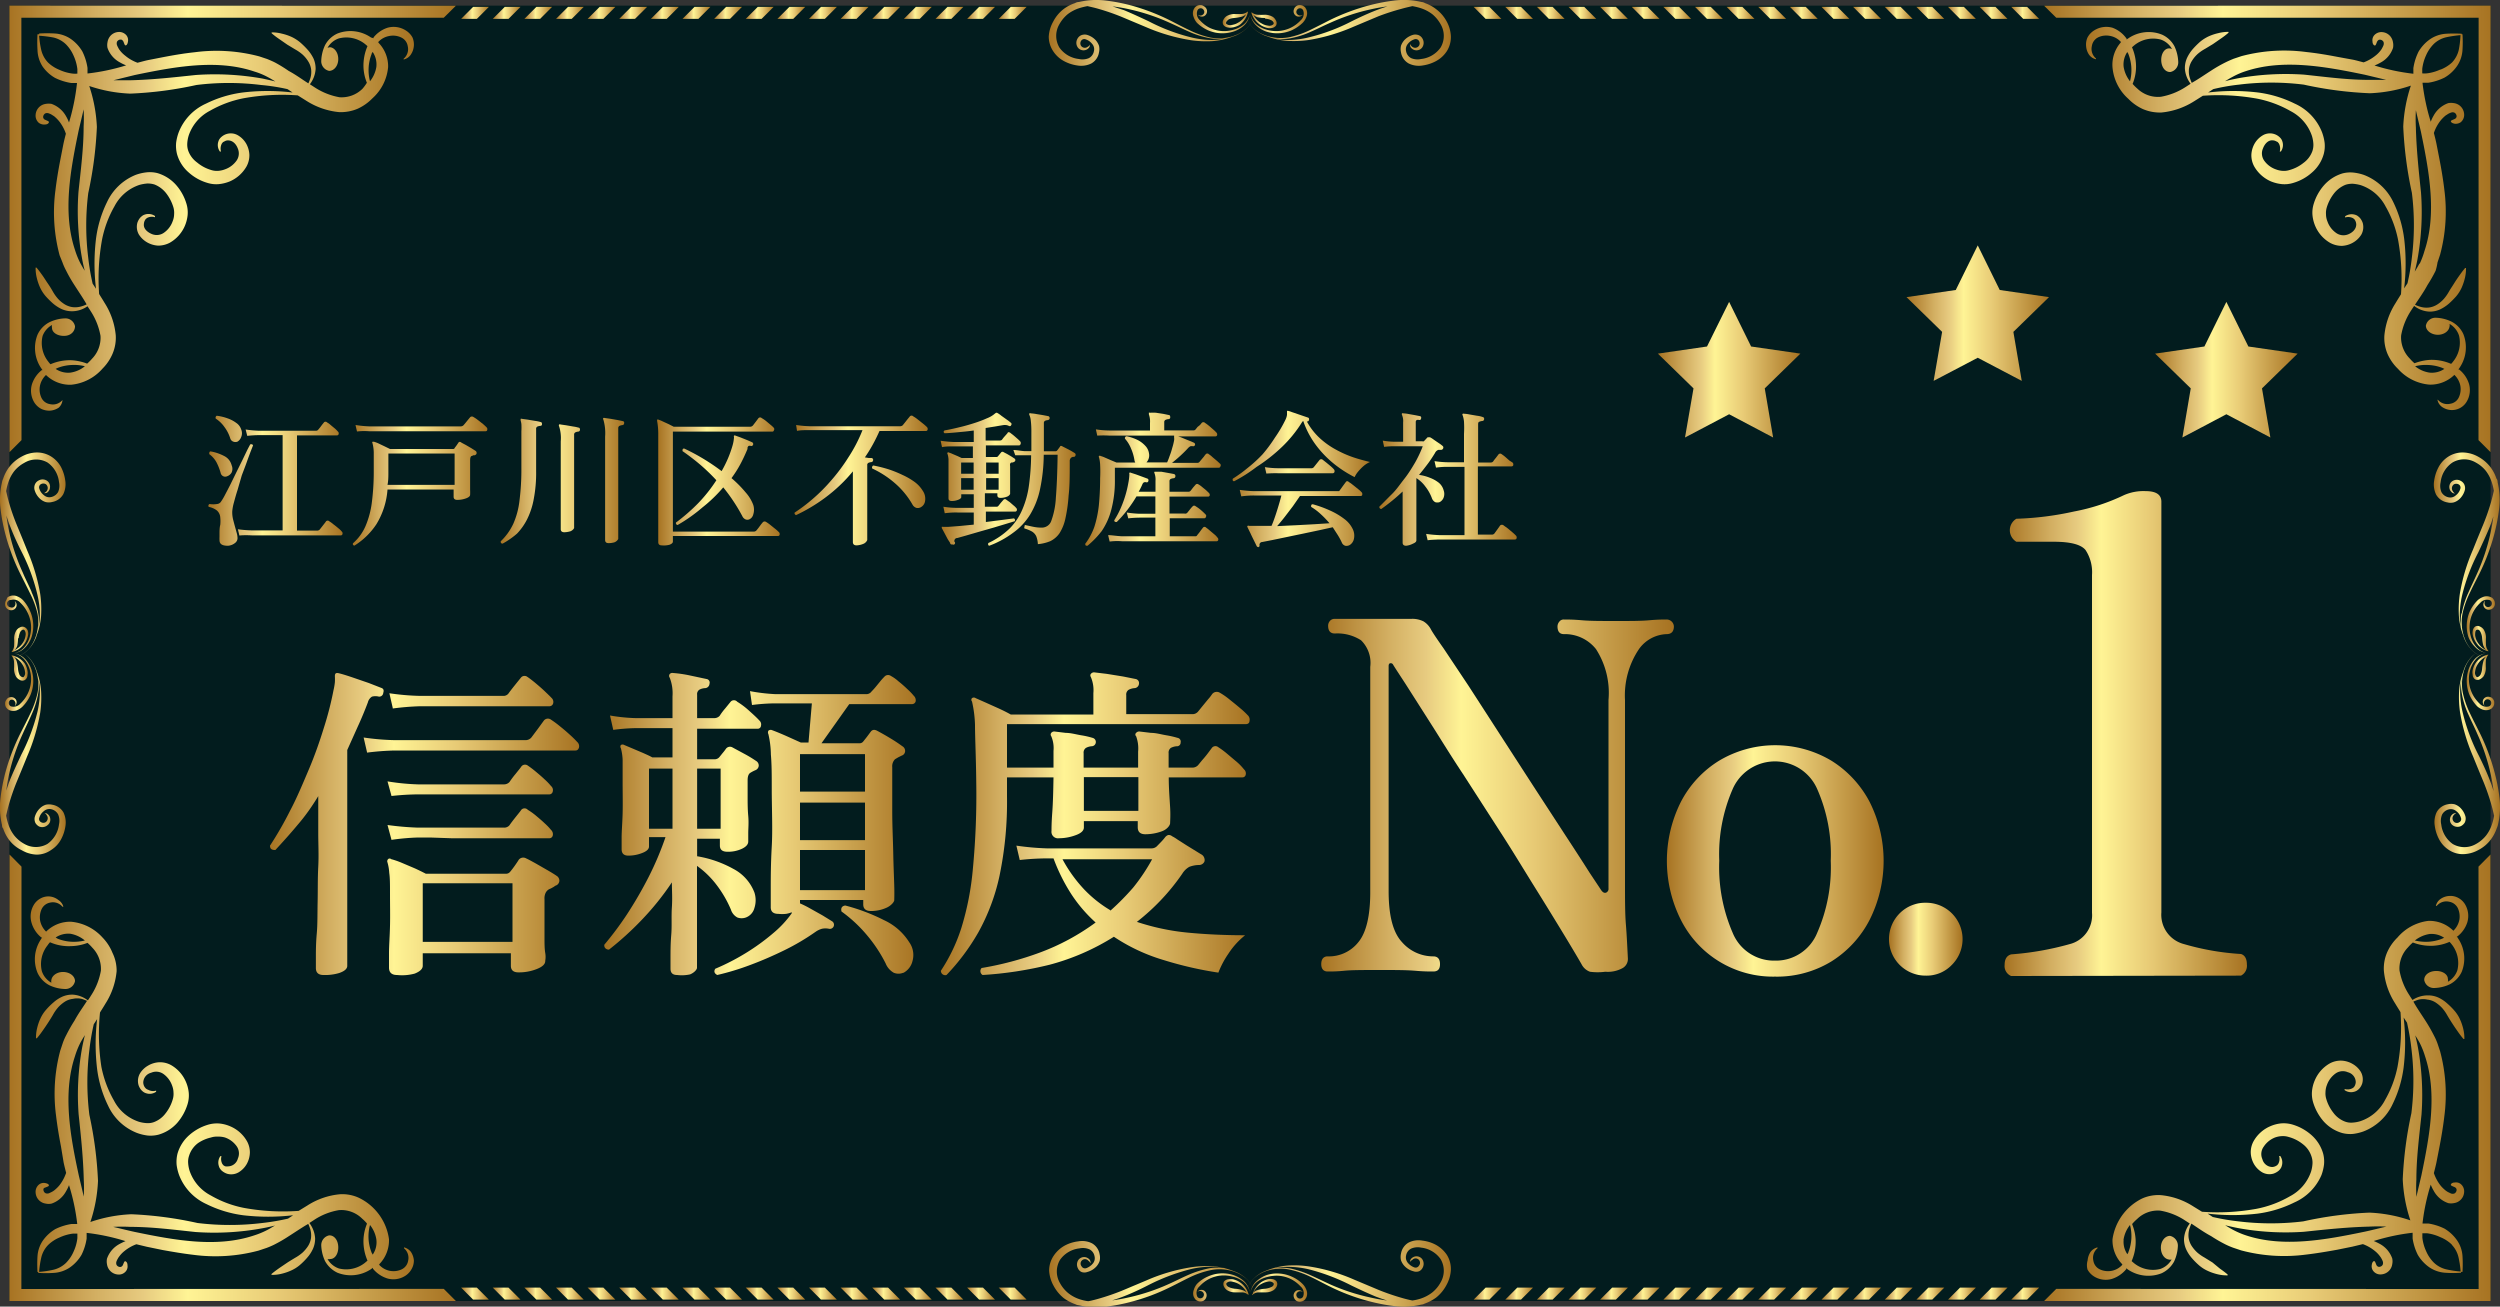 <svg xmlns="http://www.w3.org/2000/svg" xmlns:xlink="http://www.w3.org/1999/xlink" viewBox="0 0 200 104.53"><rect x="0" y="0" width="200" height="104.53" fill="#333333" stroke="none"/><defs><style>.cls-1{fill:#021c1e;}.cls-2{fill:url(#linear-gradient);}.cls-3{fill:url(#linear-gradient-2);}.cls-4{fill:url(#linear-gradient-3);}.cls-5{fill:url(#linear-gradient-4);}.cls-6{fill:url(#linear-gradient-5);}.cls-7{fill:url(#linear-gradient-6);}.cls-8{fill:url(#linear-gradient-7);}.cls-9{fill:url(#linear-gradient-8);}.cls-10{fill:url(#linear-gradient-9);}.cls-11{fill:url(#linear-gradient-10);}.cls-12{fill:url(#linear-gradient-11);}.cls-13{fill:url(#linear-gradient-12);}.cls-14{fill:url(#linear-gradient-13);}.cls-15{fill:url(#linear-gradient-14);}.cls-16{fill:url(#linear-gradient-15);}.cls-17{fill:url(#linear-gradient-16);}.cls-18{fill:url(#linear-gradient-17);}.cls-19{fill:url(#linear-gradient-18);}.cls-20{fill:url(#linear-gradient-19);}.cls-21{fill:url(#linear-gradient-20);}.cls-22{fill:url(#linear-gradient-21);}.cls-23{fill:url(#linear-gradient-22);}.cls-24{fill:url(#linear-gradient-23);}.cls-25{fill:url(#linear-gradient-24);}.cls-26{fill:url(#linear-gradient-25);}.cls-27{fill:url(#linear-gradient-26);}.cls-28{fill:url(#linear-gradient-27);}.cls-29{fill:url(#linear-gradient-28);}.cls-30{fill:url(#linear-gradient-29);}.cls-31{fill:url(#linear-gradient-30);}.cls-32{fill:url(#linear-gradient-31);}.cls-33{fill:url(#linear-gradient-32);}.cls-34{fill:url(#linear-gradient-33);}.cls-35{fill:url(#linear-gradient-34);}.cls-36{fill:url(#linear-gradient-35);}.cls-37{fill:url(#linear-gradient-36);}.cls-38{fill:url(#linear-gradient-37);}.cls-39{fill:url(#linear-gradient-38);}.cls-40{fill:url(#linear-gradient-39);}.cls-41{fill:url(#linear-gradient-40);}.cls-42{fill:url(#linear-gradient-41);}.cls-43{fill:url(#linear-gradient-42);}.cls-44{fill:url(#linear-gradient-43);}.cls-45{fill:url(#linear-gradient-44);}.cls-46{fill:url(#linear-gradient-45);}.cls-47{fill:url(#linear-gradient-46);}.cls-48{fill:url(#linear-gradient-47);}.cls-49{fill:url(#linear-gradient-48);}.cls-50{fill:url(#linear-gradient-49);}.cls-51{fill:url(#linear-gradient-50);}.cls-52{fill:url(#linear-gradient-51);}.cls-53{fill:url(#linear-gradient-52);}.cls-54{fill:url(#linear-gradient-53);}.cls-55{fill:url(#linear-gradient-54);}.cls-56{fill:url(#linear-gradient-55);}.cls-57{fill:url(#linear-gradient-56);}.cls-58{fill:url(#linear-gradient-57);}.cls-59{fill:url(#linear-gradient-58);}.cls-60{fill:url(#linear-gradient-59);}.cls-61{fill:url(#linear-gradient-60);}.cls-62{fill:url(#linear-gradient-61);}.cls-63{fill:url(#linear-gradient-62);}.cls-64{fill:url(#linear-gradient-63);}.cls-65{fill:url(#linear-gradient-64);}.cls-66{fill:url(#linear-gradient-65);}.cls-67{fill:url(#linear-gradient-66);}.cls-68{fill:url(#linear-gradient-67);}.cls-69{fill:url(#linear-gradient-68);}.cls-70{fill:url(#linear-gradient-69);}.cls-71{fill:url(#linear-gradient-70);}.cls-72{fill:url(#linear-gradient-71);}.cls-73{fill:url(#linear-gradient-72);}.cls-74{fill:url(#linear-gradient-73);}.cls-75{fill:url(#linear-gradient-74);}.cls-76{fill:url(#linear-gradient-75);}.cls-77{fill:url(#linear-gradient-76);}.cls-78{fill:url(#linear-gradient-77);}.cls-79{fill:url(#linear-gradient-78);}.cls-80{fill:url(#linear-gradient-79);}.cls-81{fill:url(#linear-gradient-80);}.cls-82{fill:url(#linear-gradient-81);}.cls-83{fill:url(#linear-gradient-82);}.cls-84{fill:url(#linear-gradient-83);}.cls-85{fill:url(#linear-gradient-84);}.cls-86{fill:url(#linear-gradient-85);}.cls-87{fill:url(#linear-gradient-86);}.cls-88{fill:url(#linear-gradient-87);}.cls-89{fill:url(#linear-gradient-88);}.cls-90{fill:url(#linear-gradient-89);}.cls-91{fill:url(#linear-gradient-90);}.cls-92{fill:url(#linear-gradient-91);}.cls-93{fill:url(#linear-gradient-92);}.cls-94{fill:url(#linear-gradient-93);}.cls-95{fill:url(#linear-gradient-94);}.cls-96{fill:url(#linear-gradient-95);}.cls-97{fill:url(#linear-gradient-96);}.cls-98{fill:url(#linear-gradient-97);}.cls-99{fill:url(#linear-gradient-98);}.cls-100{fill:url(#linear-gradient-99);}.cls-101{fill:url(#linear-gradient-100);}.cls-102{fill:url(#linear-gradient-101);}.cls-103{fill:url(#linear-gradient-102);}.cls-104{fill:url(#linear-gradient-103);}.cls-105{fill:url(#linear-gradient-104);}.cls-106{fill:url(#linear-gradient-105);}.cls-107{fill:url(#linear-gradient-106);}.cls-108{fill:url(#linear-gradient-107);}.cls-109{fill:url(#linear-gradient-108);}.cls-110{fill:url(#linear-gradient-109);}.cls-111{fill:url(#linear-gradient-110);}.cls-112{fill:url(#linear-gradient-111);}.cls-113{fill:url(#linear-gradient-112);}.cls-114{fill:url(#linear-gradient-113);}.cls-115{fill:url(#linear-gradient-114);}.cls-116{fill:url(#linear-gradient-115);}.cls-117{fill:url(#linear-gradient-116);}.cls-118{fill:url(#linear-gradient-117);}.cls-119{fill:url(#linear-gradient-118);}.cls-120{fill:url(#linear-gradient-119);}.cls-121{fill:url(#linear-gradient-120);}.cls-122{fill:url(#linear-gradient-121);}.cls-123{fill:url(#linear-gradient-122);}.cls-124{fill:url(#linear-gradient-123);}</style><linearGradient id="linear-gradient" x1="21.6" y1="65.92" x2="46.36" y2="65.92" gradientUnits="userSpaceOnUse"><stop offset="0" stop-color="#a77322"/><stop offset="0.19" stop-color="#d2ae61"/><stop offset="0.3" stop-color="#e7cb80"/><stop offset="0.4" stop-color="#fff495"/><stop offset="0.6" stop-color="#e8cb76"/><stop offset="1" stop-color="#a77322"/></linearGradient><linearGradient id="linear-gradient-2" x1="48.39" y1="65.94" x2="73.34" y2="65.94" xlink:href="#linear-gradient"/><linearGradient id="linear-gradient-3" x1="75.27" y1="65.92" x2="99.92" y2="65.92" xlink:href="#linear-gradient"/><linearGradient id="linear-gradient-4" x1="105.65" y1="63.63" x2="133.77" y2="63.63" xlink:href="#linear-gradient"/><linearGradient id="linear-gradient-5" x1="133.34" y1="68.88" x2="150.64" y2="68.88" xlink:href="#linear-gradient"/><linearGradient id="linear-gradient-6" x1="151.14" y1="75.15" x2="156.96" y2="75.15" xlink:href="#linear-gradient"/><linearGradient id="linear-gradient-7" x1="160.37" y1="58.68" x2="179.72" y2="58.68" xlink:href="#linear-gradient"/><linearGradient id="linear-gradient-8" x1="16.7" y1="38.47" x2="27.41" y2="38.47" xlink:href="#linear-gradient"/><linearGradient id="linear-gradient-9" x1="28.21" y1="38.47" x2="38.99" y2="38.47" xlink:href="#linear-gradient"/><linearGradient id="linear-gradient-10" x1="40.05" y1="38.44" x2="50.01" y2="38.44" xlink:href="#linear-gradient"/><linearGradient id="linear-gradient-11" x1="52.65" y1="38.49" x2="62.38" y2="38.49" xlink:href="#linear-gradient"/><linearGradient id="linear-gradient-12" x1="63.63" y1="38.41" x2="74.17" y2="38.41" xlink:href="#linear-gradient"/><linearGradient id="linear-gradient-13" x1="75.3" y1="38.33" x2="86.05" y2="38.33" xlink:href="#linear-gradient"/><linearGradient id="linear-gradient-14" x1="86.86" y1="38.34" x2="97.67" y2="38.34" xlink:href="#linear-gradient"/><linearGradient id="linear-gradient-15" x1="98.61" y1="38.32" x2="109.69" y2="38.32" xlink:href="#linear-gradient"/><linearGradient id="linear-gradient-16" x1="110.45" y1="38.35" x2="121.36" y2="38.35" xlink:href="#linear-gradient"/><linearGradient id="linear-gradient-17" x1="132.63" y1="29.57" x2="144.03" y2="29.57" xlink:href="#linear-gradient"/><linearGradient id="linear-gradient-18" x1="172.41" y1="29.57" x2="183.81" y2="29.57" xlink:href="#linear-gradient"/><linearGradient id="linear-gradient-19" x1="152.52" y1="25.05" x2="163.92" y2="25.05" xlink:href="#linear-gradient"/><linearGradient id="linear-gradient-20" x1="0.75" y1="18.31" x2="36.47" y2="18.31" xlink:href="#linear-gradient"/><linearGradient id="linear-gradient-21" x1="2.45" y1="17.49" x2="33.12" y2="17.49" xlink:href="#linear-gradient"/><linearGradient id="linear-gradient-22" x1="163.53" y1="18.31" x2="199.25" y2="18.31" xlink:href="#linear-gradient"/><linearGradient id="linear-gradient-23" x1="166.88" y1="17.49" x2="197.55" y2="17.49" xlink:href="#linear-gradient"/><linearGradient id="linear-gradient-24" x1="0.75" y1="86.22" x2="36.47" y2="86.22" xlink:href="#linear-gradient"/><linearGradient id="linear-gradient-25" x1="2.45" y1="87.05" x2="33.12" y2="87.05" xlink:href="#linear-gradient"/><linearGradient id="linear-gradient-26" x1="163.53" y1="86.22" x2="199.25" y2="86.22" xlink:href="#linear-gradient"/><linearGradient id="linear-gradient-27" x1="166.88" y1="87.05" x2="197.55" y2="87.05" xlink:href="#linear-gradient"/><linearGradient id="linear-gradient-28" x1="36.89" y1="1.03" x2="39.11" y2="1.03" xlink:href="#linear-gradient"/><linearGradient id="linear-gradient-29" x1="39.42" y1="1.03" x2="41.64" y2="1.03" xlink:href="#linear-gradient"/><linearGradient id="linear-gradient-30" x1="41.95" y1="1.03" x2="44.17" y2="1.03" xlink:href="#linear-gradient"/><linearGradient id="linear-gradient-31" x1="44.48" y1="1.03" x2="46.71" y2="1.03" xlink:href="#linear-gradient"/><linearGradient id="linear-gradient-32" x1="47.01" y1="1.03" x2="49.24" y2="1.03" xlink:href="#linear-gradient"/><linearGradient id="linear-gradient-33" x1="49.54" y1="1.03" x2="51.77" y2="1.03" xlink:href="#linear-gradient"/><linearGradient id="linear-gradient-34" x1="52.07" y1="1.03" x2="54.3" y2="1.03" xlink:href="#linear-gradient"/><linearGradient id="linear-gradient-35" x1="54.6" y1="1.03" x2="56.83" y2="1.03" xlink:href="#linear-gradient"/><linearGradient id="linear-gradient-36" x1="57.13" y1="1.03" x2="59.36" y2="1.03" xlink:href="#linear-gradient"/><linearGradient id="linear-gradient-37" x1="59.66" y1="1.03" x2="61.89" y2="1.03" xlink:href="#linear-gradient"/><linearGradient id="linear-gradient-38" x1="62.19" y1="1.03" x2="64.42" y2="1.03" xlink:href="#linear-gradient"/><linearGradient id="linear-gradient-39" x1="64.72" y1="1.03" x2="66.95" y2="1.03" xlink:href="#linear-gradient"/><linearGradient id="linear-gradient-40" x1="67.25" y1="1.03" x2="69.48" y2="1.03" xlink:href="#linear-gradient"/><linearGradient id="linear-gradient-41" x1="69.78" y1="1.03" x2="72.01" y2="1.03" xlink:href="#linear-gradient"/><linearGradient id="linear-gradient-42" x1="72.31" y1="1.03" x2="74.54" y2="1.03" xlink:href="#linear-gradient"/><linearGradient id="linear-gradient-43" x1="74.84" y1="1.03" x2="77.07" y2="1.03" xlink:href="#linear-gradient"/><linearGradient id="linear-gradient-44" x1="77.37" y1="1.03" x2="79.6" y2="1.03" xlink:href="#linear-gradient"/><linearGradient id="linear-gradient-45" x1="79.9" y1="1.03" x2="82.13" y2="1.03" xlink:href="#linear-gradient"/><linearGradient id="linear-gradient-46" x1="160.9" y1="1.03" x2="163.13" y2="1.03" xlink:href="#linear-gradient"/><linearGradient id="linear-gradient-47" x1="158.37" y1="1.03" x2="160.6" y2="1.03" xlink:href="#linear-gradient"/><linearGradient id="linear-gradient-48" x1="155.84" y1="1.03" x2="158.07" y2="1.03" xlink:href="#linear-gradient"/><linearGradient id="linear-gradient-49" x1="153.31" y1="1.03" x2="155.54" y2="1.03" xlink:href="#linear-gradient"/><linearGradient id="linear-gradient-50" x1="150.78" y1="1.03" x2="153.01" y2="1.03" xlink:href="#linear-gradient"/><linearGradient id="linear-gradient-51" x1="148.25" y1="1.03" x2="150.48" y2="1.03" xlink:href="#linear-gradient"/><linearGradient id="linear-gradient-52" x1="145.72" y1="1.03" x2="147.95" y2="1.03" xlink:href="#linear-gradient"/><linearGradient id="linear-gradient-53" x1="143.19" y1="1.03" x2="145.42" y2="1.03" xlink:href="#linear-gradient"/><linearGradient id="linear-gradient-54" x1="140.66" y1="1.03" x2="142.89" y2="1.03" xlink:href="#linear-gradient"/><linearGradient id="linear-gradient-55" x1="138.13" y1="1.03" x2="140.36" y2="1.03" xlink:href="#linear-gradient"/><linearGradient id="linear-gradient-56" x1="135.6" y1="1.03" x2="137.83" y2="1.03" xlink:href="#linear-gradient"/><linearGradient id="linear-gradient-57" x1="133.07" y1="1.03" x2="135.3" y2="1.03" xlink:href="#linear-gradient"/><linearGradient id="linear-gradient-58" x1="130.54" y1="1.03" x2="132.76" y2="1.03" xlink:href="#linear-gradient"/><linearGradient id="linear-gradient-59" x1="128.01" y1="1.03" x2="130.23" y2="1.03" xlink:href="#linear-gradient"/><linearGradient id="linear-gradient-60" x1="125.48" y1="1.03" x2="127.7" y2="1.03" xlink:href="#linear-gradient"/><linearGradient id="linear-gradient-61" x1="122.95" y1="1.03" x2="125.17" y2="1.03" xlink:href="#linear-gradient"/><linearGradient id="linear-gradient-62" x1="120.42" y1="1.03" x2="122.64" y2="1.03" xlink:href="#linear-gradient"/><linearGradient id="linear-gradient-63" x1="117.89" y1="1.03" x2="120.11" y2="1.03" xlink:href="#linear-gradient"/><linearGradient id="linear-gradient-64" x1="36.89" y1="103.49" x2="39.11" y2="103.49" xlink:href="#linear-gradient"/><linearGradient id="linear-gradient-65" x1="39.42" y1="103.49" x2="41.64" y2="103.49" xlink:href="#linear-gradient"/><linearGradient id="linear-gradient-66" x1="41.95" y1="103.49" x2="44.17" y2="103.49" xlink:href="#linear-gradient"/><linearGradient id="linear-gradient-67" x1="44.48" y1="103.49" x2="46.71" y2="103.49" xlink:href="#linear-gradient"/><linearGradient id="linear-gradient-68" x1="47.01" y1="103.49" x2="49.24" y2="103.49" xlink:href="#linear-gradient"/><linearGradient id="linear-gradient-69" x1="49.54" y1="103.49" x2="51.77" y2="103.49" xlink:href="#linear-gradient"/><linearGradient id="linear-gradient-70" x1="52.07" y1="103.49" x2="54.3" y2="103.49" xlink:href="#linear-gradient"/><linearGradient id="linear-gradient-71" x1="54.6" y1="103.49" x2="56.83" y2="103.49" xlink:href="#linear-gradient"/><linearGradient id="linear-gradient-72" x1="57.13" y1="103.49" x2="59.36" y2="103.49" xlink:href="#linear-gradient"/><linearGradient id="linear-gradient-73" x1="59.66" y1="103.49" x2="61.89" y2="103.49" xlink:href="#linear-gradient"/><linearGradient id="linear-gradient-74" x1="62.19" y1="103.49" x2="64.42" y2="103.49" xlink:href="#linear-gradient"/><linearGradient id="linear-gradient-75" x1="64.72" y1="103.49" x2="66.95" y2="103.49" xlink:href="#linear-gradient"/><linearGradient id="linear-gradient-76" x1="67.25" y1="103.49" x2="69.48" y2="103.49" xlink:href="#linear-gradient"/><linearGradient id="linear-gradient-77" x1="69.78" y1="103.49" x2="72.01" y2="103.49" xlink:href="#linear-gradient"/><linearGradient id="linear-gradient-78" x1="72.31" y1="103.49" x2="74.54" y2="103.49" xlink:href="#linear-gradient"/><linearGradient id="linear-gradient-79" x1="74.84" y1="103.49" x2="77.07" y2="103.49" xlink:href="#linear-gradient"/><linearGradient id="linear-gradient-80" x1="77.37" y1="103.49" x2="79.6" y2="103.49" xlink:href="#linear-gradient"/><linearGradient id="linear-gradient-81" x1="79.9" y1="103.49" x2="82.13" y2="103.49" xlink:href="#linear-gradient"/><linearGradient id="linear-gradient-82" x1="160.9" y1="103.49" x2="163.13" y2="103.49" xlink:href="#linear-gradient"/><linearGradient id="linear-gradient-83" x1="158.37" y1="103.49" x2="160.6" y2="103.49" xlink:href="#linear-gradient"/><linearGradient id="linear-gradient-84" x1="155.84" y1="103.49" x2="158.07" y2="103.49" xlink:href="#linear-gradient"/><linearGradient id="linear-gradient-85" x1="153.31" y1="103.49" x2="155.54" y2="103.49" xlink:href="#linear-gradient"/><linearGradient id="linear-gradient-86" x1="150.78" y1="103.49" x2="153.01" y2="103.49" xlink:href="#linear-gradient"/><linearGradient id="linear-gradient-87" x1="148.25" y1="103.49" x2="150.48" y2="103.49" xlink:href="#linear-gradient"/><linearGradient id="linear-gradient-88" x1="145.72" y1="103.49" x2="147.95" y2="103.49" xlink:href="#linear-gradient"/><linearGradient id="linear-gradient-89" x1="143.19" y1="103.49" x2="145.42" y2="103.49" xlink:href="#linear-gradient"/><linearGradient id="linear-gradient-90" x1="140.66" y1="103.49" x2="142.89" y2="103.49" xlink:href="#linear-gradient"/><linearGradient id="linear-gradient-91" x1="138.13" y1="103.49" x2="140.36" y2="103.49" xlink:href="#linear-gradient"/><linearGradient id="linear-gradient-92" x1="135.6" y1="103.49" x2="137.83" y2="103.49" xlink:href="#linear-gradient"/><linearGradient id="linear-gradient-93" x1="133.07" y1="103.49" x2="135.3" y2="103.49" xlink:href="#linear-gradient"/><linearGradient id="linear-gradient-94" x1="130.54" y1="103.49" x2="132.76" y2="103.49" xlink:href="#linear-gradient"/><linearGradient id="linear-gradient-95" x1="128.01" y1="103.49" x2="130.23" y2="103.49" xlink:href="#linear-gradient"/><linearGradient id="linear-gradient-96" x1="125.48" y1="103.49" x2="127.7" y2="103.49" xlink:href="#linear-gradient"/><linearGradient id="linear-gradient-97" x1="122.95" y1="103.49" x2="125.17" y2="103.49" xlink:href="#linear-gradient"/><linearGradient id="linear-gradient-98" x1="120.42" y1="103.49" x2="122.64" y2="103.49" xlink:href="#linear-gradient"/><linearGradient id="linear-gradient-99" x1="117.89" y1="103.49" x2="120.11" y2="103.49" xlink:href="#linear-gradient"/><linearGradient id="linear-gradient-100" x1="83.93" y1="2.63" x2="100.31" y2="2.63" xlink:href="#linear-gradient"/><linearGradient id="linear-gradient-101" x1="97.85" y1="1.56" x2="99.88" y2="1.56" xlink:href="#linear-gradient"/><linearGradient id="linear-gradient-102" x1="95.41" y1="1.54" x2="100.01" y2="1.54" xlink:href="#linear-gradient"/><linearGradient id="linear-gradient-103" x1="99.69" y1="2.63" x2="116.07" y2="2.63" xlink:href="#linear-gradient"/><linearGradient id="linear-gradient-104" x1="100.12" y1="1.56" x2="102.15" y2="1.56" xlink:href="#linear-gradient"/><linearGradient id="linear-gradient-105" x1="99.99" y1="1.54" x2="104.59" y2="1.54" xlink:href="#linear-gradient"/><linearGradient id="linear-gradient-106" x1="83.93" y1="101.91" x2="100.31" y2="101.91" xlink:href="#linear-gradient"/><linearGradient id="linear-gradient-107" x1="97.85" y1="102.97" x2="99.88" y2="102.97" xlink:href="#linear-gradient"/><linearGradient id="linear-gradient-108" x1="95.41" y1="103" x2="100.01" y2="103" xlink:href="#linear-gradient"/><linearGradient id="linear-gradient-109" x1="99.69" y1="101.91" x2="116.07" y2="101.91" xlink:href="#linear-gradient"/><linearGradient id="linear-gradient-110" x1="100.12" y1="102.97" x2="102.15" y2="102.97" xlink:href="#linear-gradient"/><linearGradient id="linear-gradient-111" x1="99.99" y1="103" x2="104.59" y2="103" xlink:href="#linear-gradient"/><linearGradient id="linear-gradient-112" x1="194.74" y1="60.15" x2="200" y2="60.15" xlink:href="#linear-gradient"/><linearGradient id="linear-gradient-113" x1="197.78" y1="53.4" x2="199.09" y2="53.4" xlink:href="#linear-gradient"/><linearGradient id="linear-gradient-114" x1="197.33" y1="54.55" x2="199.59" y2="54.55" xlink:href="#linear-gradient"/><linearGradient id="linear-gradient-115" x1="194.74" y1="44.39" x2="200" y2="44.39" xlink:href="#linear-gradient"/><linearGradient id="linear-gradient-116" x1="197.78" y1="51.13" x2="199.09" y2="51.13" xlink:href="#linear-gradient"/><linearGradient id="linear-gradient-117" x1="197.33" y1="49.98" x2="199.59" y2="49.98" xlink:href="#linear-gradient"/><linearGradient id="linear-gradient-118" x1="0" y1="60.15" x2="5.26" y2="60.15" xlink:href="#linear-gradient"/><linearGradient id="linear-gradient-119" x1="0.91" y1="53.4" x2="2.22" y2="53.4" xlink:href="#linear-gradient"/><linearGradient id="linear-gradient-120" x1="0.41" y1="54.55" x2="2.67" y2="54.55" xlink:href="#linear-gradient"/><linearGradient id="linear-gradient-121" x1="0" y1="44.39" x2="5.26" y2="44.39" xlink:href="#linear-gradient"/><linearGradient id="linear-gradient-122" x1="0.91" y1="51.13" x2="2.22" y2="51.13" xlink:href="#linear-gradient"/><linearGradient id="linear-gradient-123" x1="0.41" y1="49.98" x2="2.67" y2="49.98" xlink:href="#linear-gradient"/></defs><g id="レイヤー_2" data-name="レイヤー 2"><g id="レイヤー_25" data-name="レイヤー 25"><rect class="cls-1" x="0.75" y="0.45" width="198.5" height="103.63"/><path class="cls-2" d="M25.88,78c-.41,0-.61-.19-.61-.56,0-.07,0-.35,0-.84s0-1.13.07-1.9.05-1.63.07-2.55,0-1.87.05-2.81,0-1.83,0-2.65v-3Q24.67,65,23.8,66c-.59.71-1.18,1.36-1.77,2-.29,0-.43-.08-.43-.35a28,28,0,0,0,1.62-2.82c.53-1,1-2.13,1.48-3.26s.87-2.25,1.21-3.35a26,26,0,0,0,.77-3,5.07,5.07,0,0,0,.11-.64,4.4,4.4,0,0,0,0-.48c0-.22.07-.3.32-.24s.64.18,1.08.33l1.31.45,1,.39c.18.06.23.19.16.4a.32.32,0,0,1-.35.3,1.09,1.09,0,0,0-.55,0,.75.75,0,0,0-.33.46c-.25.66-.52,1.31-.81,1.94L27.78,60v8.27c0,.65,0,1.36,0,2.14s0,1.56,0,2.34,0,1.52,0,2.19,0,1.23,0,1.65v.68c0,.23-.21.42-.64.57A3.93,3.93,0,0,1,25.88,78Zm3.48-17.83L29.09,59a19.33,19.33,0,0,0,2.43.21H42a.61.61,0,0,0,.51-.21l.51-.68.48-.66a.41.41,0,0,1,.59-.08,7.74,7.74,0,0,1,.69.51c.29.23.56.46.82.7a7.75,7.75,0,0,1,.57.56.46.46,0,0,1,.15.45c-.05.16-.14.24-.28.24H31.55A20.91,20.91,0,0,0,29.36,60.21ZM31.76,78c-.42,0-.64-.2-.64-.59,0-.16,0-.54,0-1.15s.06-1.33.08-2.18,0-1.68,0-2.52,0-1.31-.06-1.73A3.79,3.79,0,0,0,31,69a.24.24,0,0,1,.05-.27.17.17,0,0,1,.24,0,6.57,6.57,0,0,1,.84.29l1.06.45c.35.16.65.31.88.43h6.39a.43.43,0,0,0,.37-.18c.09-.11.21-.26.35-.46s.25-.36.32-.48a.46.46,0,0,1,.59-.11c.2.09.45.23.76.4l.94.54c.31.18.56.33.73.45a.46.46,0,0,1,.23.42.44.44,0,0,1-.33.38,1.14,1.14,0,0,1-.23.15,1.42,1.42,0,0,1-.25.12.69.69,0,0,0-.28.28,1,1,0,0,0-.1.52c0,.43,0,.91,0,1.45s0,1,0,1.56,0,.94.06,1.3,0,.57,0,.64c0,.25-.22.46-.67.64a3.85,3.85,0,0,1-1.47.27c-.41,0-.61-.18-.61-.53v-1H33.82v1c0,.25-.22.46-.65.63A3.88,3.88,0,0,1,31.76,78Zm-.45-14.36L31,62.51a18.09,18.09,0,0,0,2.43.24h6.88a.59.59,0,0,0,.45-.19,7.37,7.37,0,0,1,.48-.64c.23-.29.39-.48.46-.59a.37.37,0,0,1,.53-.08c.16.11.37.26.62.47s.49.41.72.63a4.67,4.67,0,0,1,.51.53.42.42,0,0,1,.14.44.28.28,0,0,1-.3.23H40.49l-2.22,0H36.12l-1.72,0h-.93A21.3,21.3,0,0,0,31.31,63.68Zm0,3.51L31,66a23,23,0,0,0,2.43.21h6.88a.55.55,0,0,0,.45-.19c.09-.14.25-.35.48-.64s.39-.48.46-.59a.35.35,0,0,1,.53,0,5,5,0,0,1,.62.44c.25.21.49.41.72.63a4.67,4.67,0,0,1,.51.53.47.47,0,0,1,.14.46.28.28,0,0,1-.3.21H40.49l-2.22,0H36.12L34.4,67h-.93A18.35,18.35,0,0,0,31.31,67.19Zm.11-10.51-.27-1.18a19.33,19.33,0,0,0,2.43.21h6.66a.5.5,0,0,0,.43-.18c.09-.13.25-.34.49-.64s.41-.51.5-.62a.37.37,0,0,1,.53-.08q.24.16.63.48c.26.22.51.43.75.66s.42.4.55.54a.43.43,0,0,1,.13.45.31.31,0,0,1-.32.22H42.38l-2.41,0H34.88c-.67,0-1.09,0-1.27,0A20.91,20.91,0,0,0,31.42,56.68Zm2.4,18.71H41V70.66H33.82Z"/><path class="cls-3" d="M54.17,78c-.36,0-.53-.17-.53-.51,0-.09,0-.38,0-.88s0-1.11.06-1.83,0-1.45.05-2.19,0-1.4,0-2a21.73,21.73,0,0,1-2.41,3,24.54,24.54,0,0,1-2.62,2.38.39.39,0,0,1-.3-.12.32.32,0,0,1-.07-.28,25.6,25.6,0,0,0,1.8-2.41,32.64,32.64,0,0,0,1.74-3,24.73,24.73,0,0,0,1.35-3.19H51.92v.75c0,.2-.17.37-.52.51a3,3,0,0,1-1.13.22q-.54,0-.54-.51c0-.11,0-.42,0-.94s.06-1.16.08-1.94,0-1.61,0-2.5,0-1.37,0-1.76a4.08,4.08,0,0,0-.14-.94.23.23,0,0,1,0-.26.26.26,0,0,1,.27,0l.64.27.87.37c.29.13.54.24.73.35H53.8V58.25H50.86a15.18,15.18,0,0,0-1.8.14l-.26-1.15a14.11,14.11,0,0,0,2.06.21H53.8V55.71a3.45,3.45,0,0,0-.22-1.49.24.24,0,0,1,0-.3.29.29,0,0,1,.27-.08,10.24,10.24,0,0,1,1.31.19l1.36.29a.29.29,0,0,1,.24.38.37.37,0,0,1-.34.35,1.08,1.08,0,0,0-.46.12.42.42,0,0,0-.19.41v1.87h1.34a.59.59,0,0,0,.46-.18,4.85,4.85,0,0,1,.44-.59l.44-.54a.35.35,0,0,1,.53,0,6.21,6.21,0,0,1,.94.71c.37.33.65.59.83.79a.42.42,0,0,1,.13.42.26.26,0,0,1-.27.24H55.77v2.44h1.45a.49.49,0,0,0,.32-.16l.25-.31a4.39,4.39,0,0,0,.28-.36.4.4,0,0,1,.54-.11l1,.54a10,10,0,0,1,.87.53.43.43,0,0,1,.22.39.42.42,0,0,1-.28.36,2.92,2.92,0,0,0-.4.21c-.14.09-.21.29-.21.59s0,.77,0,1.3,0,1,.05,1.56,0,1,0,1.35,0,.61,0,.69c0,.23-.17.42-.5.58a2.61,2.61,0,0,1-1.16.24c-.41,0-.61-.16-.61-.5V67.1H55.77v1.4a9,9,0,0,1,2.88,1,3.58,3.58,0,0,1,1.7,1.89,2,2,0,0,1,0,1.26,1.1,1.1,0,0,1-.68.75,1,1,0,0,1-.68,0,1.09,1.09,0,0,1-.52-.64,9.14,9.14,0,0,0-1.17-2,7.24,7.24,0,0,0-1.54-1.49v1c0,.52,0,1.15,0,1.9s0,1.5,0,2.26,0,1.41,0,2,0,.89,0,1-.19.37-.55.52A3.11,3.11,0,0,1,54.17,78ZM51.92,66.3H53.8V61.49H51.92Zm3.85,0h1.88V61.49H55.77ZM57.38,78c-.23-.12-.29-.29-.16-.5a17.8,17.8,0,0,0,2.45-1.26,17.14,17.14,0,0,0,2.19-1.59,8.42,8.42,0,0,0,1.48-1.59l0-.08a2.13,2.13,0,0,1-.46.13,2.92,2.92,0,0,1-.6,0c-.41,0-.62-.17-.62-.53,0-.11,0-.59,0-1.44s0-2,.08-3.41,0-3,0-4.72c0-1,0-1.85-.07-2.65a7.55,7.55,0,0,0-.2-1.63.29.29,0,0,1,0-.27.27.27,0,0,1,.29-.05c.25.09.62.24,1.1.45l1.2.54h.62l.27-3.13h-3a15.46,15.46,0,0,0-1.79.13L60,55.29a14.46,14.46,0,0,0,2,.24h7.25a.51.51,0,0,0,.48-.22,4.2,4.2,0,0,0,.31-.34l.41-.5a4.4,4.4,0,0,1,.3-.33.39.39,0,0,1,.53-.06,3,3,0,0,1,.59.42q.38.3.72.63a4.67,4.67,0,0,1,.51.53.49.49,0,0,1,.15.46.3.3,0,0,1-.31.21H67.94l-2.22,3.13h3a.37.37,0,0,0,.34-.14l.3-.38.29-.39c.13-.18.3-.21.54-.08s.59.32,1,.57a11.67,11.67,0,0,1,1,.66.43.43,0,0,1,.22.4.39.39,0,0,1-.28.35l-.28.14-.25.15a.8.8,0,0,0-.22.64c0,1.14,0,2.32,0,3.52s.06,2.33.08,3.37.06,1.9.08,2.58,0,1.07,0,1.17-.19.39-.58.58a2.93,2.93,0,0,1-1.29.28c-.41,0-.61-.18-.61-.53V72H64v.27l0,0a8.41,8.41,0,0,1,.8.4l1,.56.78.48a.33.33,0,0,1-.27.59,1.38,1.38,0,0,0-.55,0,1.69,1.69,0,0,0-.52.25A18.41,18.41,0,0,1,62.79,76c-.9.44-1.81.84-2.75,1.19A20.79,20.79,0,0,1,57.38,78ZM64,63.33H69.2v-3H64Zm0,3.88H69.2v-3H64Zm0,4H69.2V68H64Zm8.26,6.61a1,1,0,0,1-.76,0,1.5,1.5,0,0,1-.65-.75,11.5,11.5,0,0,0-1.53-2.3,11,11,0,0,0-2-1.85q-.1-.42.3-.48a15.57,15.57,0,0,1,3.12,1.18,4.7,4.7,0,0,1,2,1.76A1.75,1.75,0,0,1,73,76.88,1.44,1.44,0,0,1,72.27,77.83Z"/><path class="cls-4" d="M75.72,78a.35.35,0,0,1-.45-.34,13.79,13.79,0,0,0,1.64-3.43,22.78,22.78,0,0,0,.92-4.73,62.22,62.22,0,0,0,.27-6.9C78.08,60.55,78,59,78,58a9.43,9.43,0,0,0-.24-1.88.2.2,0,0,1,0-.27.25.25,0,0,1,.29,0l.79.35,1.09.49c.37.17.68.33.93.47h6.61V55.45a2.68,2.68,0,0,0-.19-1.26c-.07-.12-.07-.22,0-.29a.31.31,0,0,1,.27-.11l1,.12,1.3.21,1,.2a.33.33,0,0,1,.27.38.38.38,0,0,1-.35.35,1.17,1.17,0,0,0-.47.13.44.44,0,0,0-.2.43v1.52h5.24a.58.58,0,0,0,.51-.21l.34-.42.46-.56a3.43,3.43,0,0,0,.32-.41.47.47,0,0,1,.62-.11,5.49,5.49,0,0,1,.75.52c.3.24.6.48.88.72a6,6,0,0,1,.59.55.48.48,0,0,1,.15.47c0,.17-.14.25-.28.25H80.56v3.48h3.72c0-.21,0-.43,0-.66v-.68a2.41,2.41,0,0,0-.18-1.17.22.22,0,0,1,0-.27.3.3,0,0,1,.26-.11l.9.11c.4,0,.81.12,1.22.19a6.72,6.72,0,0,1,.93.21.34.34,0,0,1-.08.67,1.14,1.14,0,0,0-.45.13.45.45,0,0,0-.19.43v1.15h4.36V60.13a2.8,2.8,0,0,0-.16-1.23.18.18,0,0,1,0-.27.32.32,0,0,1,.27-.11l.92.11c.4,0,.8.12,1.21.19a7.27,7.27,0,0,1,.92.21.3.3,0,0,1,.24.37.29.29,0,0,1-.32.3,1.24,1.24,0,0,0-.46.13.46.46,0,0,0-.18.43v1.15h1.89a.62.62,0,0,0,.46-.19l.32-.39c.16-.18.32-.37.47-.57l.3-.4a.36.36,0,0,1,.54-.08,6.41,6.41,0,0,1,.7.52L99,61a4.47,4.47,0,0,1,.52.55.42.42,0,0,1,.14.41.26.26,0,0,1-.27.23H93.5c0,.91.07,1.71.11,2.39s0,1.11,0,1.27-.22.49-.65.65a3.85,3.85,0,0,1-1.33.24c-.41,0-.61-.19-.61-.56v-.49H86.71v.51c0,.25-.22.46-.67.62a3.9,3.9,0,0,1-1.33.24.52.52,0,0,1-.59-.59c0-.18,0-.66.06-1.46s.08-1.73.1-2.82H80.56v1.55a28.94,28.94,0,0,1-.6,6.33,16.39,16.39,0,0,1-1.7,4.53A17.35,17.35,0,0,1,75.72,78Zm2.89,0a.36.36,0,0,1-.08-.56,25.47,25.47,0,0,0,4.67-1.24,18.11,18.11,0,0,0,4.45-2.4,11.56,11.56,0,0,1-1.92-2.23,14.54,14.54,0,0,1-1.45-2.9h-.54a21.11,21.11,0,0,0-2.16.13l-.27-1.15a21.19,21.19,0,0,0,2.43.22h8.37a.61.61,0,0,0,.43-.16l.35-.36a4,4,0,0,0,.32-.37.54.54,0,0,1,.25-.18.43.43,0,0,1,.31.1,3,3,0,0,1,.41.25l.75.48.78.48.47.29a.5.5,0,0,1,.17.26.45.45,0,0,1,0,.28.48.48,0,0,1-.46.26,2.24,2.24,0,0,0-.75.15,1.58,1.58,0,0,0-.56.55,17.1,17.1,0,0,1-1.71,2.11,17.34,17.34,0,0,1-1.92,1.74,18.46,18.46,0,0,0,4.07.86c1.46.14,3,.21,4.59.21a6.19,6.19,0,0,0-1.34,1.48,7.29,7.29,0,0,0-.8,1.51,29.49,29.49,0,0,1-4.36-1,14.68,14.68,0,0,1-4-1.87A18.57,18.57,0,0,1,84,77.17,29.77,29.77,0,0,1,78.61,78Zm10.27-5.19A20,20,0,0,0,90.66,71a15.07,15.07,0,0,0,1.51-2.26H85a11.39,11.39,0,0,0,1.75,2.43A9.8,9.8,0,0,0,88.88,72.85Zm-2.17-7.94h4.36v-2.7H86.71Z"/><path class="cls-5" d="M128.42,77.74a4.63,4.63,0,0,1-1.22,0,1.22,1.22,0,0,1-.68-.61c-.31-.54-.79-1.35-1.44-2.42s-1.41-2.31-2.29-3.72S121,68.06,120,66.52L117.09,62c-1-1.5-1.84-2.88-2.65-4.15l-2-3.14c-.54-.83-.88-1.34-1-1.55a.2.2,0,0,0-.21-.1c-.09,0-.14.09-.14.22v18c0,2,.36,3.33,1.07,4.09a3.31,3.31,0,0,0,2.5,1.14c.36,0,.54.21.54.62s-.18.59-.54.59-.74,0-1.45-.06-1.64-.06-2.78-.06c-1.34,0-2.31,0-2.9.06s-1,.06-1.32.06-.51-.2-.51-.59.17-.62.51-.62a3,3,0,0,0,2.46-1.14c.63-.76.95-2.11.95-4V53.35a2.52,2.52,0,0,0-.74-2.13,3.49,3.49,0,0,0-2.09-.54c-.36,0-.54-.21-.54-.62a.58.58,0,0,1,.13-.37.48.48,0,0,1,.41-.18l1.76,0c1,0,2.41,0,4.33,0a2,2,0,0,1,1,.2,1.66,1.66,0,0,1,.6.65c.1.19.42.68,1,1.5l2,3,2.52,3.9,2.71,4.19,2.52,3.87c.78,1.19,1.42,2.18,1.94,3l.93,1.4c.13.18.26.24.39.19a.33.33,0,0,0,.19-.35V56a6.47,6.47,0,0,0-1-4.07,3.17,3.17,0,0,0-2.57-1.2c-.34,0-.51-.21-.51-.62a.59.59,0,0,1,.14-.37.43.43,0,0,1,.37-.18c.28,0,.76,0,1.43.06s1.59.06,2.75.06,2,0,2.66-.06,1.12-.06,1.38-.06a.58.58,0,0,1,.58.55c0,.41-.2.62-.58.62a2.84,2.84,0,0,0-2.2,1.18A6.63,6.63,0,0,0,130,56V70.61c0,1.37,0,2.48.07,3.33s.11,1.76.16,2.72a.84.84,0,0,1-.39.77A2.46,2.46,0,0,1,128.42,77.74Z"/><path class="cls-6" d="M142,78.13a8.25,8.25,0,0,1-7.54-4.56,10.51,10.51,0,0,1,0-9.4,8.42,8.42,0,0,1,3.06-3.31,8.77,8.77,0,0,1,9,0,8.57,8.57,0,0,1,3.06,3.31,10.51,10.51,0,0,1,0,9.4,8.51,8.51,0,0,1-3.06,3.34A8.34,8.34,0,0,1,142,78.13Zm0-1.28a3.56,3.56,0,0,0,3.37-2.21,13.06,13.06,0,0,0,1.09-5.78,12.92,12.92,0,0,0-1.09-5.75,3.69,3.69,0,0,0-6.75,0,13.07,13.07,0,0,0-1.08,5.75,13.22,13.22,0,0,0,1.08,5.78A3.57,3.57,0,0,0,142,76.85Z"/><path class="cls-7" d="M154.05,78.05a2.92,2.92,0,0,1-2.06-5,2.87,2.87,0,0,1,2.06-.83,2.91,2.91,0,0,1,2.07,5A2.77,2.77,0,0,1,154.05,78.05Z"/><path class="cls-8" d="M160.89,78.08a.86.86,0,0,1-.52-.89c0-.46.17-.74.52-.84a23.67,23.67,0,0,0,4.68-.82,2.37,2.37,0,0,0,1.79-2.5V46a3.21,3.21,0,0,0-.52-2c-.36-.44-1.2-.66-2.53-.66h-3a1.07,1.07,0,0,1,0-1.84,24.52,24.52,0,0,0,4.61-.58,16,16,0,0,0,4-1.31,3.89,3.89,0,0,1,1.73-.32c.84,0,1.26.28,1.26.85V73a2.42,2.42,0,0,0,1.82,2.53,20.64,20.64,0,0,0,4.55.79c.31.1.47.38.47.84a.88.88,0,0,1-.47.89Z"/><path class="cls-9" d="M18.23,43.66c-.45,0-.67-.13-.67-.45a2.54,2.54,0,0,1,0-.26c0-.09,0-.2,0-.32s0-.42.06-.64a2.91,2.91,0,0,0,0-.6.8.8,0,0,0-.28-.56,1.58,1.58,0,0,0-.64-.28.15.15,0,0,1,.07-.23,1.83,1.83,0,0,0,.6,0,.41.41,0,0,0,.31-.19,4.5,4.5,0,0,0,.32-.54c.13-.25.28-.53.44-.85l.49-1,.47-.95.38-.79q.17-.33.24-.45a.17.17,0,0,1,.14,0,.1.1,0,0,1,.08.09l-.18.46c-.09.24-.2.53-.32.87s-.26.69-.4,1.07L19,39.21c-.12.37-.21.7-.29,1a3.74,3.74,0,0,0-.13.69,2.46,2.46,0,0,0,.08.71c.06.23.12.46.18.67s.07.27.11.4A1.52,1.52,0,0,1,19,43a.48.48,0,0,1-.2.44A1,1,0,0,1,18.23,43.66Zm-.06-5.56a.37.37,0,0,1-.31,0,.38.38,0,0,1-.21-.27,4.31,4.31,0,0,0-.33-.84,2,2,0,0,0-.58-.66c0-.11,0-.19.09-.22a3.68,3.68,0,0,1,1.12.38,1.13,1.13,0,0,1,.58.73.71.71,0,0,1,0,.58A.65.65,0,0,1,18.17,38.1ZM19,35.33a.45.45,0,0,1-.34,0,.39.39,0,0,1-.24-.26,3,3,0,0,0-.46-.9,2.51,2.51,0,0,0-.7-.68.17.17,0,0,1,0-.14.13.13,0,0,1,.09-.09,4,4,0,0,1,.86.21,2.57,2.57,0,0,1,.7.37,1,1,0,0,1,.39.53.78.78,0,0,1,0,.58A.7.7,0,0,1,19,35.33Zm.15,7.51-.12-.5a9.78,9.78,0,0,0,1.07.09h2.51V34.81H20.78a9.26,9.26,0,0,0-1,.06l-.13-.51a9.11,9.11,0,0,0,1.07.1h4.55a.23.23,0,0,0,.2-.1l.14-.17.18-.24.13-.16a.16.16,0,0,1,.24,0,1.36,1.36,0,0,1,.29.21l.34.28a2.65,2.65,0,0,1,.24.24.2.2,0,0,1,.06.21.13.13,0,0,1-.14.1H23.76v7.62h1.61a.29.29,0,0,0,.21-.09l.15-.19.21-.27a1.67,1.67,0,0,0,.14-.19.18.18,0,0,1,.27,0,2.19,2.19,0,0,1,.33.24c.14.1.27.21.39.31a1.71,1.71,0,0,1,.27.26.2.2,0,0,1,.06.2.13.13,0,0,1-.14.11H20.14Q19.54,42.8,19.18,42.84Z"/><path class="cls-10" d="M28.35,43.65a.16.16,0,0,1-.11-.07.14.14,0,0,1,0-.12,3.85,3.85,0,0,0,1-1.37,7.06,7.06,0,0,0,.51-1.92,19.24,19.24,0,0,0,.15-2.55c0-.59,0-1.07,0-1.43a3.27,3.27,0,0,0-.1-.73.1.1,0,0,1,0-.12s.06,0,.12,0a2.74,2.74,0,0,1,.37.14l.5.24.41.2h5c.09,0,.15,0,.17-.08l.15-.2.15-.22c.05-.09.14-.1.26,0l.34.18.43.25.33.21a.2.2,0,0,1,.1.18q0,.12-.15.18l-.11,0-.12.06c-.1,0-.14.16-.14.35s0,.51,0,.8,0,.58,0,.85,0,.51,0,.71a3.68,3.68,0,0,1,0,.39c0,.11-.11.21-.33.29a2,2,0,0,1-.7.12c-.2,0-.29-.09-.29-.25v-.58H31a6.16,6.16,0,0,1-.89,2.78A5.73,5.73,0,0,1,28.35,43.65Zm.21-9.13L28.44,34a9.34,9.34,0,0,0,1.07.11h7.35a.31.31,0,0,0,.23-.1l.16-.19.22-.27.15-.18a.21.21,0,0,1,.27,0,2.55,2.55,0,0,1,.34.23l.41.32c.13.11.22.2.28.26a.21.21,0,0,1,.06.21c0,.07-.07.11-.13.11H29.53C29.12,34.47,28.8,34.49,28.56,34.52ZM31,38.79h5.37V36.28H31.07v1.59C31.07,38.2,31.06,38.51,31,38.79Z"/><path class="cls-11" d="M40.21,43.49c-.12,0-.17-.08-.15-.19a4.65,4.65,0,0,0,1-1.39,6.37,6.37,0,0,0,.5-1.87,20,20,0,0,0,.15-2.66c0-.73,0-1.32,0-1.78s0-.83,0-1.1a5,5,0,0,0,0-.58,1.81,1.81,0,0,0-.06-.28c0-.06,0-.1,0-.13a.14.14,0,0,1,.12,0l.44.06.59.1a3,3,0,0,1,.44.09c.08,0,.12.07.12.17a.13.13,0,0,1-.15.14.77.77,0,0,0-.23.06.2.2,0,0,0-.09.2v3.37a11.06,11.06,0,0,1-.19,2.22,6,6,0,0,1-.53,1.62,4.72,4.72,0,0,1-.81,1.15A6.56,6.56,0,0,1,40.21,43.49Zm4.94-.91c-.19,0-.29-.08-.29-.25s0-.21,0-.53,0-.72,0-1.22,0-1.06,0-1.65,0-1.2,0-1.78V35.31a3.07,3.07,0,0,0-.13-1.2.14.14,0,0,1,0-.15.12.12,0,0,1,.12,0l.43.06.57.1a2.76,2.76,0,0,1,.43.09c.08,0,.12.07.12.17a.15.15,0,0,1-.15.15.64.64,0,0,0-.22.06.19.19,0,0,0-.1.19v2.4c0,.54,0,1.11,0,1.68s0,1.11,0,1.6,0,.9,0,1.23,0,.5,0,.54-.1.19-.29.27A1.81,1.81,0,0,1,45.15,42.58Zm3.55.87c-.2,0-.29-.08-.29-.26v-.38c0-.22,0-.51,0-.87s0-.75,0-1.18,0-.87,0-1.32,0-.89,0-1.3V34.93a3.85,3.85,0,0,0-.14-1.36.1.1,0,0,1,0-.13.13.13,0,0,1,.11,0l.44.06.58.1.43.09a.13.13,0,0,1,.1.17q0,.13-.15.15a.79.79,0,0,0-.22.06.2.2,0,0,0-.1.19v3.93c0,.54,0,1.08,0,1.64s0,1.08,0,1.56,0,.88,0,1.19,0,.48,0,.52-.1.2-.29.28A1.61,1.61,0,0,1,48.7,43.45Z"/><path class="cls-12" d="M52.94,43.63c-.19,0-.28-.09-.28-.26s0-.25,0-.6,0-.83,0-1.41,0-1.25,0-2,0-1.51,0-2.33c0-1,0-1.81,0-2.35a5.82,5.82,0,0,0-.09-1s0-.09,0-.1a.09.09,0,0,1,.12,0,2.24,2.24,0,0,1,.34.14l.46.21.41.21h6.1a.3.3,0,0,0,.24-.11l.23-.3.21-.28a.18.18,0,0,1,.26,0,2.67,2.67,0,0,1,.33.22l.37.31a2.37,2.37,0,0,1,.27.25.17.17,0,0,1,0,.2.12.12,0,0,1-.12.1H53.83v8h6.45a.3.3,0,0,0,.24-.1l.16-.2.19-.26.14-.17a.2.2,0,0,1,.27-.05,2.81,2.81,0,0,1,.34.24l.4.32a2.73,2.73,0,0,1,.28.25.2.2,0,0,1,.07.21c0,.07-.07.11-.13.11H53.83v.44c0,.11-.09.19-.27.26A1.75,1.75,0,0,1,52.94,43.63ZM54.21,42a.15.15,0,0,1-.13-.2,15,15,0,0,0,1.76-1.53,12,12,0,0,0,1.47-1.85A15,15,0,0,0,56,37.16c-.45-.38-.92-.74-1.4-1.07,0-.13,0-.2.13-.21a16.92,16.92,0,0,1,3,1.81,9.59,9.59,0,0,0,.5-1,9,9,0,0,0,.36-1,2.9,2.9,0,0,0,.13-.72.17.17,0,0,1,0-.12.12.12,0,0,1,.12,0l.39.14.55.22.39.17a.16.16,0,0,1,.08.19.15.15,0,0,1-.17.11.27.27,0,0,0-.2,0,.3.3,0,0,0-.08.14l0,.1c-.18.43-.37.84-.58,1.23a8.91,8.91,0,0,1-.7,1.1,9.3,9.3,0,0,1,1.13,1.14,3.18,3.18,0,0,1,.61,1,1.24,1.24,0,0,1,0,.77.57.57,0,0,1-.32.39.39.39,0,0,1-.3,0,.52.52,0,0,1-.26-.27,14.23,14.23,0,0,0-1.52-2.29,11.42,11.42,0,0,1-1.66,1.6A12.72,12.72,0,0,1,54.21,42Z"/><path class="cls-13" d="M68.53,43.63q-.3,0-.3-.27v-.31c0-.18,0-.4,0-.68s0-.57,0-.88,0-.63,0-.93,0-.57,0-.79V37.71a12.42,12.42,0,0,1-2.25,2.13,13.5,13.5,0,0,1-2.3,1.37.22.22,0,0,1-.1-.09.11.11,0,0,1,0-.12,13.1,13.1,0,0,0,1.43-1.08,13.77,13.77,0,0,0,1.48-1.48,14.83,14.83,0,0,0,1.38-1.85A12,12,0,0,0,69,34.41H64.76c-.4,0-.72,0-1,.06L63.69,34a9.11,9.11,0,0,0,1.07.1H72a.31.31,0,0,0,.22-.08l.16-.2.23-.29.18-.22a.18.18,0,0,1,.27,0,2.25,2.25,0,0,1,.34.23l.43.34a3.7,3.7,0,0,1,.32.28.22.22,0,0,1,.06.21.13.13,0,0,1-.13.11H70.36c-.17.38-.35.75-.55,1.11s-.41.7-.62,1l.31.05.23,0a.15.15,0,0,1,.12.18.16.16,0,0,1-.16.15.71.71,0,0,0-.22.06.19.19,0,0,0-.09.19v2.55c0,.3,0,.64,0,1s0,.75,0,1.1,0,.65,0,.89,0,.39,0,.43-.09.21-.27.3A1.6,1.6,0,0,1,68.53,43.63Zm5.13-3.05a.48.48,0,0,1-.35.05.56.56,0,0,1-.32-.28,6.56,6.56,0,0,0-1.45-1.74,7.74,7.74,0,0,0-1.76-1.13.16.16,0,0,1,0-.15.13.13,0,0,1,.09-.09,11.08,11.08,0,0,1,1.17.29,8.89,8.89,0,0,1,1.15.46,5.55,5.55,0,0,1,1,.58,2.5,2.5,0,0,1,.63.69,1.12,1.12,0,0,1,.19.8A.66.66,0,0,1,73.66,40.58Z"/><path class="cls-14" d="M76.19,43.55a.14.14,0,0,1-.17-.06c0-.07-.1-.19-.2-.35l-.27-.51-.21-.39s0-.07,0-.09a.21.21,0,0,1,.12,0h.39l.92-.07,1.13-.11V41H76.58a6.1,6.1,0,0,0-1,.06l-.11-.52a7.39,7.39,0,0,0,1.07.09H77.9V39.54h-1v.23c0,.07-.08.15-.24.21a1.32,1.32,0,0,1-.53.1c-.17,0-.25-.07-.25-.22s0-.15,0-.32,0-.38,0-.61,0-.49,0-.76,0-.49,0-.71,0-.54,0-.72a1.84,1.84,0,0,0-.08-.43.08.08,0,0,1,0-.1.11.11,0,0,1,.13,0,1.92,1.92,0,0,1,.28.11l.4.17.32.15h.9v-.93H76.36c-.4,0-.72,0-1,.06l-.11-.51a8.92,8.92,0,0,0,1.06.1H77.9v-.92c-.43.06-.85.1-1.27.14s-.77.07-1.06.08c-.1-.07-.11-.15,0-.23.37-.06.76-.15,1.18-.25s.81-.21,1.21-.34a8.89,8.89,0,0,0,1-.38,2.11,2.11,0,0,0,.63-.37l.08-.06a.15.15,0,0,1,.11,0,2.27,2.27,0,0,1,.33.23l.45.32a3.18,3.18,0,0,1,.33.26.12.12,0,0,1,0,.17c0,.07-.1.1-.17.07a.6.6,0,0,0-.2-.07,1,1,0,0,0-.27,0l-.65.11-.75.12v1H80a.21.21,0,0,0,.18-.09,2.37,2.37,0,0,1,.21-.26l.22-.25c0-.08.13-.09.23,0l.27.21.31.27a2.24,2.24,0,0,1,.22.22.22.22,0,0,1,0,.2.12.12,0,0,1-.13.09H78.87v.93h.84a.15.15,0,0,0,.13-.06l.26-.32a.15.15,0,0,1,.2,0l.27.14.34.2.26.17a.16.16,0,0,1,.06.13.21.21,0,0,1-.11.14L81,37l-.1,0a.28.28,0,0,0-.09.1.39.39,0,0,0,0,.18c0,.19,0,.4,0,.63s0,.47,0,.69,0,.43,0,.59,0,.27,0,.31-.08.17-.24.23a1.44,1.44,0,0,1-.54.1c-.16,0-.24-.07-.24-.2v-.17h-1v1.08h.91a.19.19,0,0,0,.18-.08l.19-.24.21-.24a.16.16,0,0,1,.23,0l.27.19.3.26a1.39,1.39,0,0,1,.21.2.2.2,0,0,1,.06.2.15.15,0,0,1-.13.1H78.87v.83l1.33-.17.91-.12a.15.15,0,0,1,.06.23l-.72.22-1,.3-1.12.32-1,.29-.74.21c-.18,0-.26.15-.24.29A.12.12,0,0,1,76.19,43.55Zm.7-5.65h1V37h-1Zm0,1.28h1v-.93h-1Zm2-1.28h1V37h-1Zm0,1.28h1v-.93h-1Zm.27,4.48c-.11,0-.14-.13-.09-.22a6.2,6.2,0,0,0,1.73-1.19,4.79,4.79,0,0,0,1-1.52,7.37,7.37,0,0,0,.52-1.93,18.6,18.6,0,0,0,.17-2.38H82c-.3,0-.56,0-.78,0L81.07,36c.28,0,.57.07.88.09h.56V34.61a7.61,7.61,0,0,0-.05-1,1.33,1.33,0,0,0-.11-.41.15.15,0,0,1,0-.13.12.12,0,0,1,.12,0,3.21,3.21,0,0,1,.42.05l.55.09.42.08a.15.15,0,0,1,.11.16c0,.09-.06.14-.15.16a.65.65,0,0,0-.21.05.19.19,0,0,0-.1.18v2.26h.93a.16.16,0,0,0,.14-.07l.12-.16.11-.15c0-.06.11-.07.2,0l.3.15.38.2.28.17a.16.16,0,0,1,.08.16.18.18,0,0,1-.12.15l-.11,0-.11.05a.36.36,0,0,0-.13.31c0,1.06,0,2-.09,2.72a12.22,12.22,0,0,1-.26,1.86,3.56,3.56,0,0,1-.47,1.17,1.91,1.91,0,0,1-.73.63,3.24,3.24,0,0,1-1,.24,2,2,0,0,0-.13-.63.9.9,0,0,0-.33-.37,2.55,2.55,0,0,0-.61-.25.14.14,0,0,1,0-.14A.2.2,0,0,1,82,42l.6.13a3.36,3.36,0,0,0,.77.08.8.8,0,0,0,.74-.56,6.31,6.31,0,0,0,.36-1.84c.07-.86.12-2,.14-3.43H83.5a13.73,13.73,0,0,1-.3,2.77,6.48,6.48,0,0,1-.78,2,5,5,0,0,1-1.34,1.45A7.66,7.66,0,0,1,79.14,43.66Z"/><path class="cls-15" d="M87,43.66c-.12,0-.18,0-.18-.16a4.89,4.89,0,0,0,.74-1.39,8.94,8.94,0,0,0,.35-1.7c.06-.63.1-1.35.1-2.15a10.56,10.56,0,0,0,0-1.09,2.6,2.6,0,0,0-.09-.58.09.09,0,0,1,0-.11.1.1,0,0,1,.13,0,2.36,2.36,0,0,1,.35.13l.48.21.43.18h1.51a.52.52,0,0,1-.06-.16,3.82,3.82,0,0,0-.27-.94A2.69,2.69,0,0,0,90,35.1a.15.15,0,0,1,.13-.2,3.61,3.61,0,0,1,.84.28,2.16,2.16,0,0,1,.65.48,1.1,1.1,0,0,1,.3.61.83.83,0,0,1-.2.72h1.65a5,5,0,0,0,.2-.51,5.51,5.51,0,0,0,.21-.65,4.87,4.87,0,0,0,.15-.61.65.65,0,0,0,0-.2v-.17H88.78a8,8,0,0,0-1,0l-.11-.5a7.5,7.5,0,0,0,1.06.09H92v-.6a1.69,1.69,0,0,0-.09-.69c0-.05,0-.1,0-.13s.06,0,.12,0a3.2,3.2,0,0,1,.45,0l.59.09.43.09c.08,0,.12.07.12.18a.14.14,0,0,1-.16.15.79.79,0,0,0-.22.06.2.2,0,0,0-.1.2v.64h2.31a.21.21,0,0,0,.2-.08l.15-.19L96,34l.14-.17a.18.18,0,0,1,.26,0,3.48,3.48,0,0,1,.3.22l.36.31a3.12,3.12,0,0,1,.25.24.22.22,0,0,1,.06.21.13.13,0,0,1-.12.1h-3l.24.08.41.17.4.16.22.1a.15.15,0,0,1,.08.18.15.15,0,0,1-.16.1.56.56,0,0,0-.21,0,.92.92,0,0,0-.16.12c-.18.2-.39.41-.64.64s-.48.42-.67.57h2a.22.22,0,0,0,.2-.08l.15-.18.21-.25a1.26,1.26,0,0,1,.14-.18.16.16,0,0,1,.25,0,1.87,1.87,0,0,1,.29.23l.37.31.26.24a.18.18,0,0,1,0,.2.13.13,0,0,1-.13.1H89.19v.94a9,9,0,0,1-.29,2.43,5.48,5.48,0,0,1-.76,1.69A7.4,7.4,0,0,1,87,43.66Zm1.77-.34-.12-.51c.29,0,.65.07,1.07.09h2.71V41.41H91.18a8.57,8.57,0,0,0-.92.06L90.14,41a8.15,8.15,0,0,0,1,.1h1.29V39.71H90.92a10.44,10.44,0,0,1-.76,1.12,9.68,9.68,0,0,1-.82.93c-.12,0-.19,0-.2-.14a6.8,6.8,0,0,0,.53-1,8.88,8.88,0,0,0,.6-2,4.19,4.19,0,0,0,.08-.68.17.17,0,0,1,0-.12.12.12,0,0,1,.12,0l.4.13.52.19.41.15a.14.14,0,0,1,.07.18.13.13,0,0,1-.14.12.34.34,0,0,0-.22,0,.38.38,0,0,0-.13.18,5.1,5.1,0,0,1-.29.57h1.35v-.88a1.42,1.42,0,0,0-.08-.6.11.11,0,0,1,0-.12s.07,0,.13,0l.43,0,.56.1.43.08a.16.16,0,0,1,.12.19.15.15,0,0,1-.15.15.7.7,0,0,0-.23.06.2.2,0,0,0-.09.2v.82h1.49a.23.23,0,0,0,.2-.08l.2-.26.21-.24a.17.17,0,0,1,.23,0,1.52,1.52,0,0,1,.27.19l.32.26.24.23a.23.23,0,0,1,.06.19.13.13,0,0,1-.12.1h-3.1v1.35h1.18A.23.23,0,0,0,95,41l.2-.25a2.12,2.12,0,0,1,.22-.25.16.16,0,0,1,.23,0,2.86,2.86,0,0,1,.43.31,5,5,0,0,1,.39.37.16.16,0,0,1,0,.18.12.12,0,0,1-.12.1H93.58V42.9h2.1a.16.16,0,0,0,.08-.06,1.49,1.49,0,0,1,.15-.19l.19-.26.14-.18a.16.16,0,0,1,.25,0,2.8,2.8,0,0,1,.29.23l.37.31a1.3,1.3,0,0,1,.24.25.2.2,0,0,1,.07.2.13.13,0,0,1-.14.1H89.76C89.36,43.27,89.05,43.29,88.81,43.32Z"/><path class="cls-16" d="M98.73,38.5c-.11,0-.15-.11-.1-.21a10.18,10.18,0,0,0,1.15-.83A11,11,0,0,0,101,36.35,11.5,11.5,0,0,0,102,35a10.16,10.16,0,0,0,.85-1.45,1.3,1.3,0,0,0,.11-.36c0-.09,0-.16,0-.22s0-.09,0-.1.05,0,.1,0l.48.16.64.22.47.16a.11.11,0,0,1,.07.08.2.2,0,0,1,0,.11.15.15,0,0,1-.17.12h0a5.17,5.17,0,0,0,1,1.3,6.39,6.39,0,0,0,1.29.93,8.72,8.72,0,0,0,1.41.63c.48.16.93.28,1.35.38a2,2,0,0,0-.5.31,3.88,3.88,0,0,0-.45.46,1.87,1.87,0,0,0-.28.44,9.53,9.53,0,0,1-1.57-1,8.31,8.31,0,0,1-1.47-1.49,7,7,0,0,1-1.07-2,.32.32,0,0,0-.1.1,10.14,10.14,0,0,1-1.63,2,13.29,13.29,0,0,1-2,1.57A12.26,12.26,0,0,1,98.73,38.5Zm2,5.26a.17.17,0,0,1-.19-.06l-.21-.43c-.1-.2-.2-.4-.3-.62l-.23-.47a.09.09,0,0,1,0-.11.14.14,0,0,1,.13,0h.21l.31,0,.58,0,.69,0c.1-.22.19-.47.29-.76s.19-.58.28-.88.16-.55.22-.79h-2.21a7.05,7.05,0,0,0-1,.07l-.12-.52a9.33,9.33,0,0,0,1.07.1h6.86a.19.19,0,0,0,.09-.09l.23-.32.23-.31c.06-.09.15-.11.26,0a2.31,2.31,0,0,1,.32.23l.4.32a1.91,1.91,0,0,1,.27.24.21.21,0,0,1,.07.21c0,.07-.06.11-.12.11H104l-.57.82-.65.85c-.21.27-.42.52-.61.74l1.48-.07,1.48-.08,1.23-.08a7.55,7.55,0,0,0-.68-.71,4.57,4.57,0,0,0-.79-.6c0-.13,0-.2.13-.21a9.05,9.05,0,0,1,1.38.5,5.72,5.72,0,0,1,1.15.68,2.17,2.17,0,0,1,.69.85,1.2,1.2,0,0,1,.07.76.75.75,0,0,1-.33.47.52.52,0,0,1-.36.06.44.44,0,0,1-.28-.27,5.36,5.36,0,0,0-.34-.62l-.38-.59-1.09.24-1.28.27-1.3.27-1.15.24-.82.16a.23.23,0,0,0-.21.31A.14.14,0,0,1,100.68,43.76Zm.58-5.87-.12-.52a7.37,7.37,0,0,0,1.06.09h2.64a.25.25,0,0,0,.21-.08l.23-.29.24-.3a.19.19,0,0,1,.26,0l.28.22.35.29a2.84,2.84,0,0,1,.24.23.23.23,0,0,1,.06.22.14.14,0,0,1-.14.11h-4.36A9.26,9.26,0,0,0,101.26,37.89Z"/><path class="cls-17" d="M112.49,43.66c-.18,0-.28-.08-.28-.25s0-.17,0-.41,0-.53,0-.89,0-.72,0-1.1,0-.74,0-1.07v-.62a15.34,15.34,0,0,1-1.71,1.4.16.16,0,0,1-.15-.19c.32-.31.64-.65,1-1s.66-.8,1-1.23.61-.88.87-1.32a9.6,9.6,0,0,0,.6-1.28h-2.25a6.08,6.08,0,0,0-.84.05l-.11-.5a5.78,5.78,0,0,0,.95.09h.68V33.79a1.22,1.22,0,0,0-.09-.59.15.15,0,0,1,0-.13.12.12,0,0,1,.12,0,2.53,2.53,0,0,1,.4.05l.51.09.4.08a.12.12,0,0,1,.1.16q0,.15-.15.15a.39.39,0,0,0-.2,0,.2.2,0,0,0-.08.19V35.3h.51a.2.2,0,0,0,.14,0l.14-.15.16-.17s.11,0,.19,0a2.2,2.2,0,0,1,.31.2l.38.26a2.35,2.35,0,0,1,.3.22.16.16,0,0,1,.07.19.19.19,0,0,1-.16.14l-.12,0-.11,0a.46.46,0,0,0-.27.25c-.18.29-.37.59-.59.88s-.44.58-.69.87a3.59,3.59,0,0,1,.84.22,2.76,2.76,0,0,1,.72.39,1.17,1.17,0,0,1,.41.62.85.85,0,0,1,0,.59.67.67,0,0,1-.32.36.55.55,0,0,1-.36,0,.58.58,0,0,1-.26-.32,3.42,3.42,0,0,0-.51-.91,2.64,2.64,0,0,0-.73-.69l0,0V41c0,.37,0,.72,0,1s0,.6,0,.82v.41c0,.1-.09.19-.27.26A1.49,1.49,0,0,1,112.49,43.66Zm1.72-.44-.12-.51a9.11,9.11,0,0,0,1.07.1h2V37.35h-1.28a5.92,5.92,0,0,0-1,.06l-.12-.52a7.66,7.66,0,0,0,1.07.09h1.29V34.73a8.89,8.89,0,0,0,0-1,2.31,2.31,0,0,0-.1-.49.1.1,0,0,1,0-.14.16.16,0,0,1,.11,0,2.53,2.53,0,0,1,.45.06l.59.1a1.93,1.93,0,0,1,.44.1.14.14,0,0,1,.12.17.15.15,0,0,1-.15.15.7.7,0,0,0-.23.06c-.07,0-.1.1-.1.2V37h1a.24.24,0,0,0,.2-.08,3.15,3.15,0,0,1,.22-.29l.22-.29a.18.18,0,0,1,.25,0,2.78,2.78,0,0,1,.29.22l.33.29L121,37a.2.2,0,0,1,.06.2c0,.07-.07.11-.14.11h-2.69v5.46h1.1a.26.26,0,0,0,.23-.1l.24-.33.21-.3a.21.21,0,0,1,.29,0l.32.23.38.32c.12.1.21.19.27.25a.22.22,0,0,1,.06.21.13.13,0,0,1-.13.11h-6.06C114.76,43.17,114.44,43.19,114.21,43.22Z"/><polygon class="cls-18" points="138.33 24.15 140.09 27.72 144.03 28.29 141.18 31.07 141.85 35 138.33 33.14 134.8 35 135.48 31.07 132.63 28.29 136.56 27.72 138.33 24.15"/><polygon class="cls-19" points="178.11 24.15 179.87 27.72 183.81 28.29 180.96 31.07 181.63 35 178.11 33.14 174.59 35 175.26 31.07 172.41 28.29 176.35 27.72 178.11 24.15"/><polygon class="cls-20" points="158.22 19.63 159.98 23.2 163.92 23.77 161.07 26.55 161.74 30.47 158.22 28.62 154.69 30.47 155.37 26.55 152.52 23.77 156.46 23.2 158.22 19.63"/><polygon class="cls-21" points="36.47 0.46 1.71 0.45 1.71 0.45 0.75 0.45 0.75 1.42 0.75 1.42 0.76 36.17 1.72 35.21 1.71 1.42 35.5 1.42 36.47 0.46"/><path class="cls-22" d="M33,3a1.5,1.5,0,0,0-.53-.56A1.8,1.8,0,0,0,31,2.22,2.38,2.38,0,0,0,29.88,3l0,.06L29.68,3A2.88,2.88,0,0,0,27,2.68a2.1,2.1,0,0,0-1,.94,3.23,3.23,0,0,0-.3,1.25h0a.79.79,0,0,0,.63.8c.38,0,.71-.38.73-.89s-.25-.94-.63-1a.59.59,0,0,0-.23.05,1.63,1.63,0,0,1,.92-.76,2.4,2.4,0,0,1,2.08.45l.2.17a3.89,3.89,0,0,0-.32,1.71,3.66,3.66,0,0,0,.27,1.22.08.08,0,0,0,0,0A3.59,3.59,0,0,1,29,7.1a2.38,2.38,0,0,1-1.84.68,5.34,5.34,0,0,1-2-.8l-.37-.24a2.22,2.22,0,0,0,.46-1.22,2,2,0,0,0-.17-.84A3.09,3.09,0,0,0,24.63,4,6.57,6.57,0,0,0,24,3.38a3.17,3.17,0,0,0-.7-.44,4,4,0,0,0-.76-.25,3.1,3.1,0,0,0-.81-.1l0,.07a6.57,6.57,0,0,0,.63.48l.62.43.63.38a3.45,3.45,0,0,1,.59.41,2.58,2.58,0,0,1,.45.54,1.6,1.6,0,0,1,.24.64,1.73,1.73,0,0,1-.06.71,3.61,3.61,0,0,1-.16.42c-.52-.33-1-.69-1.58-1A11.3,11.3,0,0,0,22,5c-.2-.1-.41-.19-.63-.28l-.63-.21a13.32,13.32,0,0,0-5.17-.33c-.85.09-1.68.23-2.51.39l-1.23.24c-.28.06-.55.14-.83.21l0,0A3.29,3.29,0,0,1,10,4.44a2.16,2.16,0,0,1-.4-.4,1,1,0,0,1-.14-.22,1.31,1.31,0,0,1-.1-.21.4.4,0,0,1,0-.27.34.34,0,0,1,.19-.16.32.32,0,0,1,.19,0,.37.37,0,0,1,.14.16c.06.15.09.28.16.29s.17-.08.2-.33a.61.61,0,0,0-.13-.48.77.77,0,0,0-.65-.26.93.93,0,0,0-.69.39,1,1,0,0,0-.17.43,1.12,1.12,0,0,0,0,.45A2.08,2.08,0,0,0,9.61,5a3.44,3.44,0,0,0,.48.23A16.77,16.77,0,0,1,7,5.88c0-.15,0-.3,0-.45a4.43,4.43,0,0,0-.41-1.31,3.21,3.21,0,0,0-.92-1,2.56,2.56,0,0,0-1.28-.44,10.28,10.28,0,0,0-1.26,0v.06H3A10.34,10.34,0,0,0,3,4,2.56,2.56,0,0,0,3.4,5.31a3.09,3.09,0,0,0,1,.92,4.46,4.46,0,0,0,1.3.41l.46,0A17,17,0,0,1,5.52,9.8a3.06,3.06,0,0,0-.23-.49,2.16,2.16,0,0,0-1.17-1,1.33,1.33,0,0,0-.45,0,.94.94,0,0,0-.82.87.76.76,0,0,0,.26.65.7.7,0,0,0,.48.13c.25,0,.34-.15.32-.21s-.14-.09-.28-.16a.28.28,0,0,1-.16-.14.25.25,0,0,1,0-.19.33.33,0,0,1,.16-.19.35.35,0,0,1,.27,0,1.2,1.2,0,0,1,.21.09l.22.14a3,3,0,0,1,.4.4,3.29,3.29,0,0,1,.54,1s0,0,0,0c-.07.27-.14.54-.2.83l-.24,1.23c-.16.82-.3,1.65-.4,2.5a13.33,13.33,0,0,0,.34,5.17L5,21a4.46,4.46,0,0,0,.28.63,11.3,11.3,0,0,0,.65,1.14c.35.55.71,1.07,1,1.58a2.41,2.41,0,0,1-.42.16,1.73,1.73,0,0,1-.71.06,1.65,1.65,0,0,1-.65-.24,2.48,2.48,0,0,1-.53-.45,3.45,3.45,0,0,1-.41-.59c-.12-.21-.25-.42-.39-.62s-.27-.42-.42-.63-.3-.42-.48-.63l-.07,0a3.1,3.1,0,0,0,.09.81,4.36,4.36,0,0,0,.26.77,3,3,0,0,0,.44.69,6.57,6.57,0,0,0,.59.59,3.09,3.09,0,0,0,.71.46,2,2,0,0,0,.84.17A2.15,2.15,0,0,0,7,24.5c.08.13.17.25.24.37a5.32,5.32,0,0,1,.8,2,2.4,2.4,0,0,1-.68,1.83,3.59,3.59,0,0,1-.39.39l0,0a4.23,4.23,0,0,0-1.23-.27,3.87,3.87,0,0,0-1.7.32,1.63,1.63,0,0,1-.17-.2,2.39,2.39,0,0,1-.46-2.07A1.69,1.69,0,0,1,4.16,26a.59.59,0,0,0,0,.23c0,.38.45.66,1,.64S6,26.47,6,26.1a.78.78,0,0,0-.8-.63v0a3.07,3.07,0,0,0-1.25.31,2.1,2.1,0,0,0-.95,1,2.89,2.89,0,0,0,.29,2.67l.11.16-.06,0a2.36,2.36,0,0,0-.79,1.15,1.81,1.81,0,0,0,.19,1.43,1.48,1.48,0,0,0,.56.52,1.47,1.47,0,0,0,.73.14,1.42,1.42,0,0,0,.67-.24A.92.92,0,0,0,5,32L5,32a1,1,0,0,1-1,.33.9.9,0,0,1-.69-.52,1.55,1.55,0,0,1-.12-.91A1.64,1.64,0,0,1,3.68,30l0,0a2.74,2.74,0,0,0,2,.78A3.81,3.81,0,0,0,8.2,29.49,3.75,3.75,0,0,0,9,28.31a3.27,3.27,0,0,0,.26-1.48,5.8,5.8,0,0,0-.9-2.61c-.14-.24-.29-.47-.43-.7a17.35,17.35,0,0,1,.23-4.33,8.82,8.82,0,0,1,1-2.69,3.49,3.49,0,0,1,2-1.71,3.32,3.32,0,0,1,.63-.11,1.83,1.83,0,0,1,.57.08,2.22,2.22,0,0,1,.94.71,3.44,3.44,0,0,1,.57,1.11,1.52,1.52,0,0,1,.06.54,1.55,1.55,0,0,1-.11.56,1.88,1.88,0,0,1-.68.92,1,1,0,0,1-1,.12c-.36-.15-.67-.43-.63-.79a.72.72,0,0,1,.07-.28l.07-.12.11-.09a.82.82,0,0,1,.64-.06l0-.1a.93.93,0,0,0-.8-.12.67.67,0,0,0-.21.1,1.54,1.54,0,0,0-.18.16,1.29,1.29,0,0,0-.22.4,1.24,1.24,0,0,0,.12.94,1.89,1.89,0,0,0,.66.63,2,2,0,0,0,.89.26,2,2,0,0,0,.94-.24,2.84,2.84,0,0,0,1.18-1.32,2.93,2.93,0,0,0,.23-.88,2.36,2.36,0,0,0-.1-.93,4,4,0,0,0-.83-1.49,3.2,3.2,0,0,0-1.48-.94,2.49,2.49,0,0,0-.9-.06,3.76,3.76,0,0,0-.82.19,4.3,4.3,0,0,0-2.32,2.19,9.34,9.34,0,0,0-.88,2.93,16.72,16.72,0,0,0,0,4l-.27-.41a18.08,18.08,0,0,1-.35-2.06,20.88,20.88,0,0,1,0-5.18,31.22,31.22,0,0,0,.69-5.29,12,12,0,0,0-.61-3.28,11.54,11.54,0,0,0,3.28.61,30.24,30.24,0,0,0,5.29-.69,20.87,20.87,0,0,1,5.18,0A16.15,16.15,0,0,1,23,7.13l.41.27a16.72,16.72,0,0,0-4,0,9.36,9.36,0,0,0-2.93.89,4.18,4.18,0,0,0-2.19,2.31,3.78,3.78,0,0,0-.2.82,2.72,2.72,0,0,0,.07.9,3,3,0,0,0,.94,1.48,3.84,3.84,0,0,0,1.49.83,2.33,2.33,0,0,0,.92.1,3.16,3.16,0,0,0,.88-.22,2.84,2.84,0,0,0,1.33-1.19,1.85,1.85,0,0,0,.23-.94,2,2,0,0,0-.25-.88,1.84,1.84,0,0,0-.64-.66,1.13,1.13,0,0,0-.93-.12,1.11,1.11,0,0,0-.4.22.88.88,0,0,0-.16.17.67.67,0,0,0-.1.21.89.89,0,0,0,.12.8l.09,0a.86.86,0,0,1,.07-.64l.09-.11.12-.06a.56.56,0,0,1,.27-.08c.37,0,.65.27.79.64a1,1,0,0,1-.11,1,1.92,1.92,0,0,1-.92.68,1.87,1.87,0,0,1-.56.12,1.49,1.49,0,0,1-.54-.07A3.09,3.09,0,0,1,15.77,13a2,2,0,0,1-.71-.94,1.54,1.54,0,0,1-.08-.57,2.68,2.68,0,0,1,.11-.63,3.49,3.49,0,0,1,1.71-2,8.82,8.82,0,0,1,2.69-1,17.35,17.35,0,0,1,4.33-.23l.7.44a5.92,5.92,0,0,0,2.61.9,3.44,3.44,0,0,0,1.48-.27,3.86,3.86,0,0,0,1.18-.83,3.81,3.81,0,0,0,1.26-2.51,2.7,2.7,0,0,0-.78-1.95.21.21,0,0,1,0-.06,1.57,1.57,0,0,1,.87-.47A1.51,1.51,0,0,1,32.1,3a.92.92,0,0,1,.52.7,1,1,0,0,1-.33,1l0,.06a.92.92,0,0,0,.56-.37A1.44,1.44,0,0,0,33,3ZM5.63,29.81a1.77,1.77,0,0,1-1.18-.3l.17-.08a3.49,3.49,0,0,1,1.11-.23,3.44,3.44,0,0,1,1.06.1A2.36,2.36,0,0,1,5.63,29.81ZM3.84,5A2.18,2.18,0,0,1,3.3,4a7.6,7.6,0,0,1-.17-1.14A9.44,9.44,0,0,1,4.27,3a2.14,2.14,0,0,1,1,.54,3,3,0,0,1,.62.92,3.63,3.63,0,0,1,.3,1.07c0,.12,0,.24,0,.36a2.17,2.17,0,0,1-.36,0,3.55,3.55,0,0,1-1.07-.3A2.9,2.9,0,0,1,3.84,5ZM6,20c-1-3-.37-6.37.29-9.55.13-.56.27-1.12.4-1.7a12.56,12.56,0,0,1,0,1.37c0,1.7-.22,3.41-.41,5.2a21.17,21.17,0,0,0,.28,5.34c.06.35.14.69.22,1-.13-.21-.26-.43-.37-.64A6.59,6.59,0,0,1,6,20ZM15.66,6c-1.79.19-3.5.38-5.2.42-.45,0-.91,0-1.38,0L10.79,6c3.18-.66,6.56-1.29,9.55-.28a5.77,5.77,0,0,1,1.05.43c.21.11.42.23.64.37-.34-.09-.69-.16-1-.23A21.67,21.67,0,0,0,15.66,6Zm14.45-.65A2.5,2.5,0,0,1,29.6,6.5a3.53,3.53,0,0,1,.13-2.18c0-.06.06-.11.08-.17A1.78,1.78,0,0,1,30.11,5.34Z"/><polygon class="cls-23" points="163.53 0.46 198.29 0.45 198.29 0.45 199.25 0.45 199.25 1.42 199.25 1.42 199.24 36.17 198.28 35.21 198.29 1.42 164.5 1.42 163.53 0.46"/><path class="cls-24" d="M166.89,3.71a1.38,1.38,0,0,0,.23.66.92.92,0,0,0,.56.37l0-.06a1,1,0,0,1-.33-1,.92.92,0,0,1,.52-.7,1.51,1.51,0,0,1,.92-.11,1.57,1.57,0,0,1,.87.47.21.21,0,0,1,0,.06A2.7,2.7,0,0,0,169,5.39a3.81,3.81,0,0,0,1.26,2.51,3.86,3.86,0,0,0,1.18.83,3.44,3.44,0,0,0,1.48.27,5.92,5.92,0,0,0,2.61-.9l.7-.44a17.35,17.35,0,0,1,4.33.23,8.82,8.82,0,0,1,2.69,1,3.49,3.49,0,0,1,1.71,2,2.68,2.68,0,0,1,.11.63,1.54,1.54,0,0,1-.08.57,2,2,0,0,1-.71.94,3.09,3.09,0,0,1-1.11.57,1.49,1.49,0,0,1-.54.07,1.87,1.87,0,0,1-.56-.12,1.92,1.92,0,0,1-.92-.68,1,1,0,0,1-.11-1c.14-.37.42-.68.79-.64a.56.56,0,0,1,.27.08.44.44,0,0,1,.12.06l.09.11a.86.86,0,0,1,.07.64l.09,0a.89.89,0,0,0,.12-.8.67.67,0,0,0-.1-.21.88.88,0,0,0-.16-.17,1.11,1.11,0,0,0-.4-.22,1.13,1.13,0,0,0-.93.12,1.84,1.84,0,0,0-.64.66,2,2,0,0,0-.25.88,1.85,1.85,0,0,0,.23.94,2.84,2.84,0,0,0,1.33,1.19,3.16,3.16,0,0,0,.88.22,2.33,2.33,0,0,0,.92-.1,3.84,3.84,0,0,0,1.49-.83,3,3,0,0,0,.94-1.48,2.48,2.48,0,0,0,.07-.9,3.78,3.78,0,0,0-.2-.82,4.18,4.18,0,0,0-2.19-2.31,9.36,9.36,0,0,0-2.93-.89,16.72,16.72,0,0,0-4,0l.41-.27a16.15,16.15,0,0,1,2.06-.36,20.87,20.87,0,0,1,5.18,0,30.24,30.24,0,0,0,5.29.69,11.54,11.54,0,0,0,3.28-.61,12,12,0,0,0-.61,3.28,31.22,31.22,0,0,0,.69,5.29,20.88,20.88,0,0,1,0,5.18,18.08,18.08,0,0,1-.35,2.06l-.27.41a16.72,16.72,0,0,0,0-4,9.34,9.34,0,0,0-.88-2.93A4.3,4.3,0,0,0,189.13,14a3.76,3.76,0,0,0-.82-.19,2.49,2.49,0,0,0-.9.06,3.2,3.2,0,0,0-1.48.94,4,4,0,0,0-.83,1.49,2.36,2.36,0,0,0-.1.93,2.93,2.93,0,0,0,.23.88,2.84,2.84,0,0,0,1.18,1.32,2,2,0,0,0,.94.24,2,2,0,0,0,.89-.26,1.89,1.89,0,0,0,.66-.63,1.24,1.24,0,0,0,.12-.94,1.29,1.29,0,0,0-.22-.4,1.54,1.54,0,0,0-.18-.16.67.67,0,0,0-.21-.1.93.93,0,0,0-.8.12l0,.1a.82.82,0,0,1,.64.06l.11.09.07.12a.72.72,0,0,1,.07.28c0,.36-.27.64-.63.79a1,1,0,0,1-1-.12,1.88,1.88,0,0,1-.68-.92,1.55,1.55,0,0,1-.11-.56,1.52,1.52,0,0,1,.06-.54,3.44,3.44,0,0,1,.57-1.11,2.22,2.22,0,0,1,.94-.71,1.83,1.83,0,0,1,.57-.08,3.32,3.32,0,0,1,.63.11,3.49,3.49,0,0,1,2,1.71,8.82,8.82,0,0,1,1,2.69,17.35,17.35,0,0,1,.23,4.33c-.14.23-.29.46-.43.7a5.8,5.8,0,0,0-.9,2.61,3.27,3.27,0,0,0,.26,1.48,3.75,3.75,0,0,0,.83,1.18,3.81,3.81,0,0,0,2.51,1.26,2.74,2.74,0,0,0,2-.78l0,0a1.64,1.64,0,0,1,.48.88,1.55,1.55,0,0,1-.12.91.9.9,0,0,1-.69.52,1,1,0,0,1-1-.33L195,32a.92.92,0,0,0,.37.56,1.42,1.42,0,0,0,.67.24,1.37,1.37,0,0,0,1.29-.66,1.81,1.81,0,0,0,.19-1.43,2.36,2.36,0,0,0-.79-1.15l-.06,0,.11-.16a2.89,2.89,0,0,0,.29-2.67,2.1,2.1,0,0,0-.95-1,3.07,3.07,0,0,0-1.25-.31v0a.78.78,0,0,0-.8.63c0,.37.38.7.89.73s.94-.26,1-.64a.45.45,0,0,0,0-.23,1.69,1.69,0,0,1,.76.93,2.39,2.39,0,0,1-.46,2.07,1.63,1.63,0,0,1-.17.2,3.87,3.87,0,0,0-1.7-.32,4.23,4.23,0,0,0-1.23.27l0,0a3.59,3.59,0,0,1-.39-.39,2.4,2.4,0,0,1-.68-1.83,5.32,5.32,0,0,1,.8-2c.07-.12.16-.24.24-.37a2.15,2.15,0,0,0,1.22.46,2,2,0,0,0,.84-.17,3.09,3.09,0,0,0,.71-.46,6.57,6.57,0,0,0,.59-.59,3,3,0,0,0,.44-.69,4.36,4.36,0,0,0,.26-.77,3.1,3.1,0,0,0,.09-.81l-.07,0c-.18.21-.33.42-.48.63s-.29.42-.42.63-.27.41-.39.62a3.45,3.45,0,0,1-.41.59,2.48,2.48,0,0,1-.53.45,1.65,1.65,0,0,1-.65.24,1.73,1.73,0,0,1-.71-.06,2.41,2.41,0,0,1-.42-.16c.33-.51.69-1,1-1.58a11.3,11.3,0,0,0,.65-1.14A4.46,4.46,0,0,0,195,21l.21-.63a13.33,13.33,0,0,0,.34-5.17c-.1-.85-.24-1.68-.4-2.5l-.24-1.23c-.06-.29-.13-.56-.2-.83,0,0,0,0,0,0a3.29,3.29,0,0,1,.54-1,3,3,0,0,1,.4-.4l.22-.14a1.2,1.2,0,0,1,.21-.09.35.35,0,0,1,.27,0,.33.33,0,0,1,.16.19.25.25,0,0,1,0,.19.28.28,0,0,1-.16.14c-.14.07-.27.1-.28.16s.07.17.32.21a.7.7,0,0,0,.48-.13.76.76,0,0,0,.26-.65.94.94,0,0,0-.82-.87,1.33,1.33,0,0,0-.45,0,2.16,2.16,0,0,0-1.17,1,3.06,3.06,0,0,0-.23.49,17,17,0,0,1-.66-3.12l.46,0a4.46,4.46,0,0,0,1.3-.41,3.09,3.09,0,0,0,1-.92A2.56,2.56,0,0,0,197,4a10.34,10.34,0,0,0,0-1.26h-.06V2.7a10.28,10.28,0,0,0-1.26,0,2.56,2.56,0,0,0-1.28.44,3.21,3.21,0,0,0-.92,1,4.43,4.43,0,0,0-.41,1.31c0,.15,0,.3,0,.45a16.77,16.77,0,0,1-3.11-.66,3.44,3.44,0,0,0,.48-.23,2.08,2.08,0,0,0,1-1.17,1.12,1.12,0,0,0,0-.45,1,1,0,0,0-.17-.43.93.93,0,0,0-.69-.39.77.77,0,0,0-.65.26.61.61,0,0,0-.13.48c0,.25.14.34.2.33s.1-.14.16-.29a.37.37,0,0,1,.14-.16.32.32,0,0,1,.19,0,.34.34,0,0,1,.19.16.4.4,0,0,1,0,.27,1.31,1.31,0,0,1-.1.21,1,1,0,0,1-.14.22,2.16,2.16,0,0,1-.4.4,3.29,3.29,0,0,1-.95.54l0,0c-.28-.07-.55-.15-.83-.21L187,4.55c-.83-.16-1.66-.3-2.51-.39a13.32,13.32,0,0,0-5.17.33l-.63.21c-.22.09-.43.18-.63.28a11.3,11.3,0,0,0-1.14.65c-.55.35-1.06.71-1.58,1a3.61,3.61,0,0,1-.16-.42,1.73,1.73,0,0,1-.06-.71,1.6,1.6,0,0,1,.24-.64,2.58,2.58,0,0,1,.45-.54,3.45,3.45,0,0,1,.59-.41l.63-.38.62-.43a6.57,6.57,0,0,0,.63-.48l0-.07a3.1,3.1,0,0,0-.81.1,4,4,0,0,0-.76.25,3.17,3.17,0,0,0-.7.44,6.57,6.57,0,0,0-.59.59,3.09,3.09,0,0,0-.46.71,2,2,0,0,0-.17.84,2.22,2.22,0,0,0,.46,1.22l-.37.24a5.34,5.34,0,0,1-2,.8A2.38,2.38,0,0,1,171,7.1a3.59,3.59,0,0,1-.39-.39.08.08,0,0,0,0,0,3.66,3.66,0,0,0,.27-1.22,3.89,3.89,0,0,0-.32-1.71l.2-.17a2.4,2.4,0,0,1,2.08-.45,1.63,1.63,0,0,1,.92.76.59.59,0,0,0-.23-.05c-.38,0-.66.45-.63,1s.35.91.73.89a.79.79,0,0,0,.63-.8h0a3.23,3.23,0,0,0-.3-1.25,2.1,2.1,0,0,0-1-.94,2.88,2.88,0,0,0-2.67.28l-.16.11a.21.21,0,0,1,0-.06A2.38,2.38,0,0,0,169,2.22a1.8,1.8,0,0,0-1.43.19A1.5,1.5,0,0,0,167,3,1.37,1.37,0,0,0,166.89,3.71ZM193.21,29.3a3.44,3.44,0,0,1,1.06-.1,3.49,3.49,0,0,1,1.11.23l.17.08a1.77,1.77,0,0,1-1.18.3A2.36,2.36,0,0,1,193.21,29.3Zm2-23.73a3.55,3.55,0,0,1-1.07.3,2.17,2.17,0,0,1-.36,0c0-.12,0-.24,0-.36a3.63,3.63,0,0,1,.3-1.07,3,3,0,0,1,.62-.92,2.14,2.14,0,0,1,1-.54,9.44,9.44,0,0,1,1.14-.17A7.6,7.6,0,0,1,196.7,4a2.18,2.18,0,0,1-.54,1A2.9,2.9,0,0,1,195.24,5.57Zm-1.66,15.52c-.11.21-.24.43-.37.64.08-.34.16-.68.22-1a21.17,21.17,0,0,0,.28-5.34c-.19-1.79-.37-3.5-.41-5.2a12.56,12.56,0,0,1,0-1.37c.13.58.27,1.14.4,1.7.66,3.18,1.29,6.57.29,9.55A6.59,6.59,0,0,1,193.58,21.09ZM179,6.27c-.34.07-.69.14-1,.23.22-.14.43-.26.64-.37a5.77,5.77,0,0,1,1-.43c3-1,6.37-.38,9.55.28l1.71.41c-.47,0-.93,0-1.38,0-1.7,0-3.41-.23-5.2-.42A21.67,21.67,0,0,0,179,6.27Zm-8.81-2.12c0,.06.06.11.08.17a3.53,3.53,0,0,1,.13,2.18,2.5,2.5,0,0,1-.51-1.16A1.78,1.78,0,0,1,170.19,4.15Z"/><polygon class="cls-25" points="36.47 104.08 1.71 104.08 1.71 104.08 0.75 104.08 0.75 103.12 0.75 103.12 0.76 68.36 1.72 69.33 1.71 103.12 35.5 103.11 36.47 104.08"/><path class="cls-26" d="M33.11,100.83a1.45,1.45,0,0,0-.23-.67,1,1,0,0,0-.56-.37l0,.07a1,1,0,0,1,.33,1,.92.92,0,0,1-.52.69,1.54,1.54,0,0,1-1.79-.36l0-.05a2.74,2.74,0,0,0,.78-2,4.32,4.32,0,0,0-2.44-3.33,3.17,3.17,0,0,0-1.48-.27,5.8,5.8,0,0,0-2.61.9l-.7.43a17.35,17.35,0,0,1-4.33-.23,8.57,8.57,0,0,1-2.69-1,3.49,3.49,0,0,1-1.71-2,2.68,2.68,0,0,1-.11-.63,1.49,1.49,0,0,1,.08-.56,2,2,0,0,1,.71-1A3.06,3.06,0,0,1,16.88,91a1.49,1.49,0,0,1,.54-.07A1.85,1.85,0,0,1,18,91a1.92,1.92,0,0,1,.92.68,1,1,0,0,1,.11,1,.83.83,0,0,1-.79.63A.68.68,0,0,1,18,93.3l-.12-.07-.09-.11a.84.84,0,0,1-.07-.63l-.09,0a.9.9,0,0,0-.12.8.58.58,0,0,0,.1.21.73.73,0,0,0,.16.18,1.29,1.29,0,0,0,.4.22,1.17,1.17,0,0,0,.93-.12,1.84,1.84,0,0,0,.64-.66,2,2,0,0,0,.25-.89,1.83,1.83,0,0,0-.23-.93,2.79,2.79,0,0,0-1.33-1.19,2.86,2.86,0,0,0-.88-.23,2.53,2.53,0,0,0-.92.1,4,4,0,0,0-1.49.83,3.12,3.12,0,0,0-.94,1.48,2.74,2.74,0,0,0-.07.9,3.78,3.78,0,0,0,.2.82,4.2,4.2,0,0,0,2.19,2.32,9.36,9.36,0,0,0,2.93.89,17.25,17.25,0,0,0,4,0l-.41.27a18.08,18.08,0,0,1-2.06.35,21.37,21.37,0,0,1-5.18,0,30.24,30.24,0,0,0-5.29-.7,11.55,11.55,0,0,0-3.28.62,12,12,0,0,0,.61-3.29,31,31,0,0,0-.69-5.28,21,21,0,0,1,0-5.19,18.08,18.08,0,0,1,.35-2.06l.27-.41a16.8,16.8,0,0,0,0,4,9.34,9.34,0,0,0,.88,2.93,4.25,4.25,0,0,0,2.32,2.18,3.78,3.78,0,0,0,.82.2,2.5,2.5,0,0,0,.9-.07,3.18,3.18,0,0,0,1.48-.93,4.14,4.14,0,0,0,.83-1.49,2.4,2.4,0,0,0,.1-.93,2.86,2.86,0,0,0-.23-.88,2.82,2.82,0,0,0-1.18-1.33,1.85,1.85,0,0,0-.94-.23,1.92,1.92,0,0,0-.89.26,1.81,1.81,0,0,0-.66.63,1.21,1.21,0,0,0-.12.93,1.18,1.18,0,0,0,.22.4,1,1,0,0,0,.18.16.67.67,0,0,0,.21.1.89.89,0,0,0,.8-.12l0-.09a.82.82,0,0,1-.64-.07A.48.48,0,0,1,11.6,87a.72.72,0,0,1-.07-.11.77.77,0,0,1-.07-.28.83.83,0,0,1,.63-.79,1,1,0,0,1,1,.11,1.92,1.92,0,0,1,.68.92,1.64,1.64,0,0,1,.11.56,1.47,1.47,0,0,1-.06.54,3.25,3.25,0,0,1-.57,1.11,2.07,2.07,0,0,1-.94.71,1.39,1.39,0,0,1-.57.08,2.68,2.68,0,0,1-.63-.11,3.45,3.45,0,0,1-2-1.71,8.82,8.82,0,0,1-1-2.69A17.35,17.35,0,0,1,8,81c.14-.23.29-.46.43-.7a5.8,5.8,0,0,0,.9-2.61A3.25,3.25,0,0,0,9,76.23,3.79,3.79,0,0,0,8.2,75a3.85,3.85,0,0,0-2.51-1.26,2.71,2.71,0,0,0-2,.79.1.1,0,0,0,0,0,1.68,1.68,0,0,1-.48-.88,1.59,1.59,0,0,1,.12-.92A.94.94,0,0,1,4,72.21a1,1,0,0,1,1,.33l.07,0A.93.93,0,0,0,4.67,72,1.32,1.32,0,0,0,4,71.72a1.28,1.28,0,0,0-.73.14,1.4,1.4,0,0,0-.56.52,1.8,1.8,0,0,0-.19,1.43A2.34,2.34,0,0,0,3.31,75l.06,0a1.63,1.63,0,0,0-.11.17A2.86,2.86,0,0,0,3,77.82a2.13,2.13,0,0,0,.95,1,3.06,3.06,0,0,0,1.25.3v0a.78.78,0,0,0,.8-.63c0-.38-.38-.7-.89-.73s-.94.26-1,.63a.59.59,0,0,0,0,.23,1.67,1.67,0,0,1-.76-.92,2.41,2.41,0,0,1,.46-2.08A1.54,1.54,0,0,1,4,75.38a3.72,3.72,0,0,0,1.7.31A3.91,3.91,0,0,0,7,75.43l0,0a3.59,3.59,0,0,1,.39.39,2.42,2.42,0,0,1,.68,1.84,5.28,5.28,0,0,1-.8,2c-.07.12-.16.25-.24.37a2.22,2.22,0,0,0-1.22-.46,2,2,0,0,0-.84.17,2.83,2.83,0,0,0-.71.47,5.48,5.48,0,0,0-.59.59,2.79,2.79,0,0,0-.44.69,4,4,0,0,0-.26.76,3.1,3.1,0,0,0-.09.81l.07,0a7,7,0,0,0,.48-.63c.15-.21.29-.42.42-.62s.27-.42.39-.63a3.45,3.45,0,0,1,.41-.59,2.81,2.81,0,0,1,.53-.45,1.49,1.49,0,0,1,.65-.23,1.57,1.57,0,0,1,.71,0,3.61,3.61,0,0,1,.42.16c-.33.52-.69,1-1,1.58a12.52,12.52,0,0,0-.65,1.14,4.46,4.46,0,0,0-.28.63l-.21.63a13.34,13.34,0,0,0-.34,5.17c.1.85.24,1.68.4,2.51L5.09,93c.06.28.13.55.2.83a0,0,0,0,1,0,0,3.47,3.47,0,0,1-.54,1,2.92,2.92,0,0,1-.4.39,1.35,1.35,0,0,1-.22.14l-.21.1a.4.4,0,0,1-.27,0,.31.31,0,0,1-.16-.19.25.25,0,0,1,0-.19A.28.28,0,0,1,3.63,95c.14-.06.27-.09.28-.16s-.07-.16-.32-.2a.61.61,0,0,0-.48.13.76.76,0,0,0-.26.65.94.94,0,0,0,.82.87,1.12,1.12,0,0,0,.45,0,2.08,2.08,0,0,0,1.17-1,3,3,0,0,0,.23-.48,16.77,16.77,0,0,1,.66,3.11l-.46,0a4.46,4.46,0,0,0-1.3.41,3.24,3.24,0,0,0-1,.93A2.49,2.49,0,0,0,3,100.5a10.28,10.28,0,0,0,0,1.26h.06v.07a8.66,8.66,0,0,0,1.26,0,2.56,2.56,0,0,0,1.28-.44,3.21,3.21,0,0,0,.92-1,4.37,4.37,0,0,0,.41-1.3c0-.16,0-.31,0-.46a16.77,16.77,0,0,1,3.11.66,5.12,5.12,0,0,0-.48.23,2.11,2.11,0,0,0-1,1.17,1.13,1.13,0,0,0,0,.45.95.95,0,0,0,.86.82.72.72,0,0,0,.65-.26.61.61,0,0,0,.13-.48c0-.24-.14-.33-.2-.32s-.1.14-.16.28a.28.28,0,0,1-.14.16.25.25,0,0,1-.19,0,.31.31,0,0,1-.19-.16.39.39,0,0,1,0-.27,1.31,1.31,0,0,1,.1-.21,1.28,1.28,0,0,1,.14-.21,2.21,2.21,0,0,1,.4-.41,3.29,3.29,0,0,1,.95-.54h0l.83.2L13,100c.83.15,1.66.29,2.51.39a13.33,13.33,0,0,0,5.17-.34l.63-.21a6,6,0,0,0,.63-.27,11.34,11.34,0,0,0,1.14-.66c.55-.35,1.06-.7,1.58-1a3.61,3.61,0,0,1,.16.42,1.78,1.78,0,0,1,.06.72,1.66,1.66,0,0,1-.24.64,2.81,2.81,0,0,1-.45.53,3.45,3.45,0,0,1-.59.41c-.21.13-.42.25-.63.39l-.62.42c-.21.15-.42.3-.63.48l0,.07a3.1,3.1,0,0,0,.81-.09,4,4,0,0,0,.76-.26,2.84,2.84,0,0,0,.7-.44,5.48,5.48,0,0,0,.59-.59,2.89,2.89,0,0,0,.46-.71,2,2,0,0,0,.17-.84,2.28,2.28,0,0,0-.46-1.22l.37-.24a5.15,5.15,0,0,1,2-.79,2.37,2.37,0,0,1,1.84.67,3.59,3.59,0,0,1,.39.39.17.17,0,0,0,0,.05,3.72,3.72,0,0,0-.27,1.23,3.87,3.87,0,0,0,.32,1.7l-.2.17a2.41,2.41,0,0,1-2.08.46,1.67,1.67,0,0,1-.92-.76.45.45,0,0,0,.23,0c.38,0,.66-.45.63-1s-.35-.91-.73-.89a.8.8,0,0,0-.63.8h0a3.27,3.27,0,0,0,.3,1.25,2.2,2.2,0,0,0,1,.94,2.91,2.91,0,0,0,2.67-.28l.16-.12a.25.25,0,0,1,0,.07,2.43,2.43,0,0,0,1.14.78,1.76,1.76,0,0,0,1.43-.19,1.5,1.5,0,0,0,.53-.56A1.35,1.35,0,0,0,33.11,100.83ZM6.79,75.24a3.78,3.78,0,0,1-1.06.1,3.5,3.5,0,0,1-1.11-.24L4.45,75a1.82,1.82,0,0,1,1.18-.3A2.48,2.48,0,0,1,6.79,75.24ZM4.76,99a3.56,3.56,0,0,1,1.07-.31l.36,0c0,.12,0,.24,0,.36a3.47,3.47,0,0,1-.3,1.07,2.93,2.93,0,0,1-.62.92,2.14,2.14,0,0,1-1,.54,7.8,7.8,0,0,1-1.14.17,7.8,7.8,0,0,1,.17-1.14,2.14,2.14,0,0,1,.54-1A2.9,2.9,0,0,1,4.76,99ZM6.42,83.44c.11-.21.24-.42.37-.63-.08.34-.16.68-.22,1a21.22,21.22,0,0,0-.28,5.34c.19,1.79.37,3.51.41,5.2a12.71,12.71,0,0,1,0,1.38c-.13-.58-.27-1.15-.4-1.71C5.62,90.87,5,87.48,6,84.49A6.59,6.59,0,0,1,6.42,83.44ZM21,98.26c.34-.06.69-.14,1-.22-.22.13-.43.26-.64.37a6.59,6.59,0,0,1-1.05.43c-3,1-6.37.37-9.55-.29-.56-.12-1.13-.27-1.71-.4a12.78,12.78,0,0,1,1.38,0c1.7,0,3.41.22,5.2.41A21.2,21.2,0,0,0,21,98.26Zm8.81,2.12c0-.06-.06-.11-.08-.17A3.49,3.49,0,0,1,29.6,98a2.46,2.46,0,0,1,.51,1.16A1.75,1.75,0,0,1,29.81,100.38Z"/><polygon class="cls-27" points="163.53 104.08 198.29 104.08 198.29 104.08 199.25 104.08 199.25 103.12 199.25 103.12 199.24 68.36 198.28 69.33 198.29 103.12 164.5 103.11 163.53 104.08"/><path class="cls-28" d="M167,101.56a1.5,1.5,0,0,0,.53.56,1.76,1.76,0,0,0,1.43.19,2.43,2.43,0,0,0,1.14-.78.25.25,0,0,1,0-.07l.16.12a2.91,2.91,0,0,0,2.67.28,2.2,2.2,0,0,0,1-.94,3.27,3.27,0,0,0,.3-1.25h0a.8.8,0,0,0-.63-.8c-.38,0-.71.38-.73.89s.25.94.63,1a.45.45,0,0,0,.23,0,1.67,1.67,0,0,1-.92.76,2.41,2.41,0,0,1-2.08-.46l-.2-.17a3.87,3.87,0,0,0,.32-1.7,3.72,3.72,0,0,0-.27-1.23.17.17,0,0,0,0-.05,3.59,3.59,0,0,1,.39-.39,2.37,2.37,0,0,1,1.84-.67,5.15,5.15,0,0,1,2,.79l.37.24a2.28,2.28,0,0,0-.46,1.22,2,2,0,0,0,.17.84,2.89,2.89,0,0,0,.46.71,5.48,5.48,0,0,0,.59.59,2.84,2.84,0,0,0,.7.44,4,4,0,0,0,.76.26,3.1,3.1,0,0,0,.81.09l0-.07c-.21-.18-.42-.33-.63-.48L177,101l-.63-.39a3.45,3.45,0,0,1-.59-.41,2.81,2.81,0,0,1-.45-.53,1.66,1.66,0,0,1-.24-.64,1.78,1.78,0,0,1,.06-.72,3.61,3.61,0,0,1,.16-.42c.52.34,1,.69,1.58,1a11.34,11.34,0,0,0,1.14.66,6,6,0,0,0,.63.27l.63.21a13.33,13.33,0,0,0,5.17.34c.85-.1,1.68-.24,2.51-.39l1.23-.25.83-.2h0a3.29,3.29,0,0,1,.95.54,2.21,2.21,0,0,1,.4.41,1.28,1.28,0,0,1,.14.21,1.31,1.31,0,0,1,.1.21.39.39,0,0,1,0,.27.31.31,0,0,1-.19.16.25.25,0,0,1-.19,0,.28.28,0,0,1-.14-.16c-.06-.14-.09-.27-.16-.28s-.17.08-.2.32a.61.61,0,0,0,.13.48.72.72,0,0,0,.65.26.95.95,0,0,0,.86-.82,1.13,1.13,0,0,0,0-.45,2.11,2.11,0,0,0-1-1.17,5.12,5.12,0,0,0-.48-.23,16.77,16.77,0,0,1,3.11-.66c0,.15,0,.3,0,.46a4.37,4.37,0,0,0,.41,1.3,3.21,3.21,0,0,0,.92,1,2.56,2.56,0,0,0,1.28.44,8.66,8.66,0,0,0,1.26,0v-.07H197a10.28,10.28,0,0,0,0-1.26,2.49,2.49,0,0,0-.44-1.27,3.24,3.24,0,0,0-1-.93,4.46,4.46,0,0,0-1.3-.41l-.46,0a16.77,16.77,0,0,1,.66-3.11,3,3,0,0,0,.23.48,2.08,2.08,0,0,0,1.17,1,1.12,1.12,0,0,0,.45,0,.94.94,0,0,0,.82-.87.76.76,0,0,0-.26-.65.61.61,0,0,0-.48-.13c-.25,0-.34.14-.32.2s.14.1.28.16a.28.28,0,0,1,.16.14.25.25,0,0,1,0,.19.31.31,0,0,1-.16.19.4.4,0,0,1-.27,0l-.21-.1a1.35,1.35,0,0,1-.22-.14,2.92,2.92,0,0,1-.4-.39,3.47,3.47,0,0,1-.54-1,0,0,0,0,1,0,0c.07-.28.14-.55.2-.83l.24-1.23c.16-.83.3-1.66.4-2.51a13.34,13.34,0,0,0-.34-5.17l-.21-.63a4.46,4.46,0,0,0-.28-.63,12.52,12.52,0,0,0-.65-1.14c-.35-.55-.71-1.06-1-1.58a3.61,3.61,0,0,1,.42-.16,1.57,1.57,0,0,1,.71,0,1.49,1.49,0,0,1,.65.23,2.81,2.81,0,0,1,.53.45,3.45,3.45,0,0,1,.41.59q.18.31.39.63c.13.2.27.41.42.62a7,7,0,0,0,.48.63l.07,0a3.1,3.1,0,0,0-.09-.81,4,4,0,0,0-.26-.76,2.79,2.79,0,0,0-.44-.69,5.48,5.48,0,0,0-.59-.59,2.83,2.83,0,0,0-.71-.47,2,2,0,0,0-.84-.17A2.22,2.22,0,0,0,193,80c-.08-.12-.17-.25-.24-.37a5.28,5.28,0,0,1-.8-2,2.42,2.42,0,0,1,.68-1.84,3.59,3.59,0,0,1,.39-.39l0,0a3.91,3.91,0,0,0,1.23.26,3.72,3.72,0,0,0,1.7-.31,1.54,1.54,0,0,1,.17.19,2.41,2.41,0,0,1,.46,2.08,1.67,1.67,0,0,1-.76.92.45.45,0,0,0,0-.23c0-.37-.45-.66-1-.63s-.91.35-.89.73a.78.78,0,0,0,.8.63v0a3.06,3.06,0,0,0,1.25-.3,2.13,2.13,0,0,0,.95-1,2.86,2.86,0,0,0-.29-2.66,1.63,1.63,0,0,0-.11-.17l.06,0a2.34,2.34,0,0,0,.79-1.14,1.8,1.8,0,0,0-.19-1.43,1.4,1.4,0,0,0-.56-.52,1.28,1.28,0,0,0-.73-.14,1.32,1.32,0,0,0-.67.24.93.93,0,0,0-.37.55l.07,0a1,1,0,0,1,1-.33.94.94,0,0,1,.69.52,1.59,1.59,0,0,1,.12.92,1.68,1.68,0,0,1-.48.88.1.1,0,0,0,0,0,2.71,2.71,0,0,0-2-.79A3.85,3.85,0,0,0,191.8,75a3.79,3.79,0,0,0-.83,1.19,3.25,3.25,0,0,0-.26,1.47,5.8,5.8,0,0,0,.9,2.61c.14.24.29.47.43.7a17.35,17.35,0,0,1-.23,4.33,8.82,8.82,0,0,1-1,2.69,3.45,3.45,0,0,1-2,1.71,2.68,2.68,0,0,1-.63.11,1.39,1.39,0,0,1-.57-.08,2.07,2.07,0,0,1-.94-.71,3.25,3.25,0,0,1-.57-1.11,1.47,1.47,0,0,1-.06-.54,1.64,1.64,0,0,1,.11-.56,1.92,1.92,0,0,1,.68-.92,1,1,0,0,1,1-.11.83.83,0,0,1,.63.79.77.77,0,0,1-.07.28.72.72,0,0,1-.07.11.48.48,0,0,1-.11.09.82.82,0,0,1-.64.07l0,.09a.89.89,0,0,0,.8.12.67.67,0,0,0,.21-.1,1,1,0,0,0,.18-.16,1.18,1.18,0,0,0,.22-.4,1.21,1.21,0,0,0-.12-.93,1.81,1.81,0,0,0-.66-.63,1.92,1.92,0,0,0-.89-.26,1.85,1.85,0,0,0-.94.23,2.82,2.82,0,0,0-1.18,1.33,2.86,2.86,0,0,0-.23.88,2.4,2.4,0,0,0,.1.93,4.14,4.14,0,0,0,.83,1.49,3.18,3.18,0,0,0,1.48.93,2.5,2.5,0,0,0,.9.07,3.78,3.78,0,0,0,.82-.2,4.25,4.25,0,0,0,2.32-2.18,9.34,9.34,0,0,0,.88-2.93,16.8,16.8,0,0,0,0-4l.27.41a18.08,18.08,0,0,1,.35,2.06,21,21,0,0,1,0,5.19,31,31,0,0,0-.69,5.28,12,12,0,0,0,.61,3.29,11.55,11.55,0,0,0-3.28-.62,30.24,30.24,0,0,0-5.29.7,21.37,21.37,0,0,1-5.18,0,18.08,18.08,0,0,1-2.06-.35l-.41-.27a17.25,17.25,0,0,0,4,0,9.36,9.36,0,0,0,2.93-.89A4.2,4.2,0,0,0,185.72,94a3.78,3.78,0,0,0,.2-.82,2.5,2.5,0,0,0-.07-.9,3.12,3.12,0,0,0-.94-1.48,4,4,0,0,0-1.49-.83,2.53,2.53,0,0,0-.92-.1,2.86,2.86,0,0,0-.88.23,2.79,2.79,0,0,0-1.33,1.19,1.83,1.83,0,0,0-.23.93,2,2,0,0,0,.25.89,1.84,1.84,0,0,0,.64.66,1.17,1.17,0,0,0,.93.12,1.29,1.29,0,0,0,.4-.22.73.73,0,0,0,.16-.18.58.58,0,0,0,.1-.21.9.9,0,0,0-.12-.8l-.09,0a.84.84,0,0,1-.07.63l-.09.11-.12.07a.68.68,0,0,1-.27.07.83.83,0,0,1-.79-.63,1,1,0,0,1,.11-1A1.92,1.92,0,0,1,182,91a1.85,1.85,0,0,1,.56-.11,1.49,1.49,0,0,1,.54.07,3.06,3.06,0,0,1,1.11.56,2,2,0,0,1,.71,1,1.49,1.49,0,0,1,.08.56,2.68,2.68,0,0,1-.11.63,3.49,3.49,0,0,1-1.71,2,8.57,8.57,0,0,1-2.69,1,17.35,17.35,0,0,1-4.33.23l-.7-.43a5.8,5.8,0,0,0-2.61-.9,3.17,3.17,0,0,0-1.48.27A4.32,4.32,0,0,0,169,99.14a2.74,2.74,0,0,0,.78,2l0,.05a1.54,1.54,0,0,1-1.79.36.92.92,0,0,1-.52-.69,1,1,0,0,1,.33-1l0-.07a1,1,0,0,0-.56.37,1.45,1.45,0,0,0-.23.67A1.35,1.35,0,0,0,167,101.56Zm27.35-26.84a1.82,1.82,0,0,1,1.18.3l-.17.08a3.5,3.5,0,0,1-1.11.24,3.78,3.78,0,0,1-1.06-.1A2.48,2.48,0,0,1,194.37,74.72Zm1.79,24.86a2.14,2.14,0,0,1,.54,1,7.8,7.8,0,0,1,.17,1.14,7.8,7.8,0,0,1-1.14-.17,2.14,2.14,0,0,1-1-.54,2.93,2.93,0,0,1-.62-.92,3.47,3.47,0,0,1-.3-1.07c0-.12,0-.24,0-.36l.36,0a3.56,3.56,0,0,1,1.07.31A2.9,2.9,0,0,1,196.16,99.58ZM194,84.49c1,3,.37,6.38-.29,9.55-.13.56-.27,1.13-.4,1.71a12.71,12.71,0,0,1,0-1.38c0-1.69.22-3.41.41-5.2a21.22,21.22,0,0,0-.28-5.34c-.06-.34-.14-.68-.22-1,.13.21.26.42.37.63A6.59,6.59,0,0,1,194,84.49Zm-9.67,14.05c1.79-.19,3.5-.37,5.2-.41a12.78,12.78,0,0,1,1.38,0c-.58.13-1.15.28-1.71.4-3.18.66-6.56,1.29-9.55.29a6.59,6.59,0,0,1-1-.43c-.21-.11-.42-.24-.64-.37.34.08.69.16,1,.22A21.2,21.2,0,0,0,184.34,98.54Zm-14.45.66A2.46,2.46,0,0,1,170.4,98a3.49,3.49,0,0,1-.13,2.17c0,.06-.06.11-.08.17A1.75,1.75,0,0,1,169.89,99.2Z"/><polygon class="cls-29" points="37.85 0.55 36.89 1.51 38.15 1.51 39.11 0.55 37.85 0.55"/><polygon class="cls-30" points="40.38 0.55 39.42 1.51 40.68 1.51 41.64 0.55 40.38 0.55"/><polygon class="cls-31" points="42.91 0.55 41.95 1.51 43.21 1.51 44.17 0.55 42.91 0.55"/><polygon class="cls-32" points="45.44 0.55 44.48 1.51 45.74 1.51 46.7 0.55 45.44 0.55"/><polygon class="cls-33" points="47.97 0.55 47.01 1.51 48.27 1.51 49.23 0.55 47.97 0.55"/><polygon class="cls-34" points="50.5 0.55 49.54 1.51 50.8 1.51 51.77 0.55 50.5 0.55"/><polygon class="cls-35" points="53.03 0.55 52.07 1.51 53.34 1.51 54.3 0.55 53.03 0.55"/><polygon class="cls-36" points="55.56 0.55 54.6 1.51 55.87 1.51 56.83 0.55 55.56 0.55"/><polygon class="cls-37" points="58.09 0.55 57.13 1.51 58.4 1.51 59.36 0.55 58.09 0.55"/><polygon class="cls-38" points="60.62 0.55 59.66 1.51 60.93 1.51 61.89 0.55 60.62 0.55"/><polygon class="cls-39" points="63.15 0.55 62.19 1.51 63.46 1.51 64.42 0.55 63.15 0.55"/><polygon class="cls-40" points="65.68 0.55 64.72 1.51 65.99 1.51 66.95 0.55 65.68 0.55"/><polygon class="cls-41" points="68.21 0.55 67.25 1.51 68.52 1.51 69.48 0.55 68.21 0.55"/><polygon class="cls-42" points="70.74 0.55 69.78 1.51 71.05 1.51 72.01 0.55 70.74 0.55"/><polygon class="cls-43" points="73.27 0.55 72.31 1.51 73.58 1.51 74.54 0.55 73.27 0.55"/><polygon class="cls-44" points="75.8 0.55 74.84 1.51 76.11 1.51 77.07 0.55 75.8 0.55"/><polygon class="cls-45" points="78.33 0.55 77.37 1.51 78.64 1.51 79.6 0.55 78.33 0.55"/><polygon class="cls-46" points="80.86 0.55 79.9 1.51 81.17 1.51 82.13 0.55 80.86 0.55"/><polygon class="cls-47" points="162.17 0.55 163.13 1.51 161.86 1.51 160.9 0.55 162.17 0.55"/><polygon class="cls-48" points="159.64 0.55 160.6 1.51 159.33 1.51 158.37 0.55 159.64 0.55"/><polygon class="cls-49" points="157.11 0.55 158.07 1.51 156.8 1.51 155.84 0.55 157.11 0.55"/><polygon class="cls-50" points="154.58 0.55 155.54 1.51 154.27 1.51 153.31 0.55 154.58 0.55"/><polygon class="cls-51" points="152.05 0.55 153.01 1.51 151.74 1.51 150.78 0.55 152.05 0.55"/><polygon class="cls-52" points="149.52 0.55 150.48 1.51 149.21 1.51 148.25 0.55 149.52 0.55"/><polygon class="cls-53" points="146.99 0.55 147.95 1.51 146.68 1.51 145.72 0.55 146.99 0.55"/><polygon class="cls-54" points="144.46 0.55 145.42 1.51 144.15 1.51 143.19 0.55 144.46 0.55"/><polygon class="cls-55" points="141.93 0.55 142.89 1.51 141.62 1.51 140.66 0.55 141.93 0.55"/><polygon class="cls-56" points="139.39 0.55 140.36 1.51 139.09 1.51 138.13 0.55 139.39 0.55"/><polygon class="cls-57" points="136.86 0.55 137.83 1.51 136.56 1.51 135.6 0.55 136.86 0.55"/><polygon class="cls-58" points="134.33 0.55 135.29 1.51 134.03 1.51 133.07 0.55 134.33 0.55"/><polygon class="cls-59" points="131.8 0.55 132.76 1.51 131.5 1.51 130.54 0.55 131.8 0.55"/><polygon class="cls-60" points="129.27 0.55 130.23 1.51 128.97 1.51 128.01 0.55 129.27 0.55"/><polygon class="cls-61" points="126.74 0.55 127.7 1.51 126.44 1.51 125.48 0.55 126.74 0.55"/><polygon class="cls-62" points="124.21 0.55 125.17 1.51 123.91 1.51 122.95 0.55 124.21 0.55"/><polygon class="cls-63" points="121.68 0.55 122.64 1.51 121.38 1.51 120.42 0.55 121.68 0.55"/><polygon class="cls-64" points="119.15 0.55 120.11 1.51 118.85 1.51 117.89 0.55 119.15 0.55"/><polygon class="cls-65" points="37.85 103.97 36.89 103.01 38.15 103.01 39.11 103.97 37.85 103.97"/><polygon class="cls-66" points="40.38 103.97 39.42 103.01 40.68 103.01 41.64 103.97 40.38 103.97"/><polygon class="cls-67" points="42.91 103.97 41.95 103.01 43.21 103.01 44.17 103.97 42.91 103.97"/><polygon class="cls-68" points="45.44 103.97 44.48 103.01 45.74 103.01 46.7 103.97 45.44 103.97"/><polygon class="cls-69" points="47.97 103.97 47.01 103.01 48.27 103.01 49.23 103.97 47.97 103.97"/><polygon class="cls-70" points="50.5 103.97 49.54 103.01 50.8 103.01 51.77 103.97 50.5 103.97"/><polygon class="cls-71" points="53.03 103.97 52.07 103.01 53.34 103.01 54.3 103.97 53.03 103.97"/><polygon class="cls-72" points="55.56 103.97 54.6 103.01 55.87 103.01 56.83 103.97 55.56 103.97"/><polygon class="cls-73" points="58.09 103.97 57.13 103.01 58.4 103.01 59.36 103.97 58.09 103.97"/><polygon class="cls-74" points="60.62 103.97 59.66 103.01 60.93 103.01 61.89 103.97 60.62 103.97"/><polygon class="cls-75" points="63.15 103.97 62.19 103.01 63.46 103.01 64.42 103.97 63.15 103.97"/><polygon class="cls-76" points="65.68 103.97 64.72 103.01 65.99 103.01 66.95 103.97 65.68 103.97"/><polygon class="cls-77" points="68.21 103.97 67.25 103.01 68.52 103.01 69.48 103.97 68.21 103.97"/><polygon class="cls-78" points="70.74 103.97 69.78 103.01 71.05 103.01 72.01 103.97 70.74 103.97"/><polygon class="cls-79" points="73.27 103.97 72.31 103.01 73.58 103.01 74.54 103.97 73.27 103.97"/><polygon class="cls-80" points="75.8 103.97 74.84 103.01 76.11 103.01 77.07 103.97 75.8 103.97"/><polygon class="cls-81" points="78.33 103.97 77.37 103.01 78.64 103.01 79.6 103.97 78.33 103.97"/><polygon class="cls-82" points="80.86 103.97 79.9 103.01 81.17 103.01 82.13 103.97 80.86 103.97"/><polygon class="cls-83" points="162.17 103.97 163.13 103.01 161.86 103.01 160.9 103.97 162.17 103.97"/><polygon class="cls-84" points="159.64 103.97 160.6 103.01 159.33 103.01 158.37 103.97 159.64 103.97"/><polygon class="cls-85" points="157.11 103.97 158.07 103.01 156.8 103.01 155.84 103.97 157.11 103.97"/><polygon class="cls-86" points="154.58 103.97 155.54 103.01 154.27 103.01 153.31 103.97 154.58 103.97"/><polygon class="cls-87" points="152.05 103.97 153.01 103.01 151.74 103.01 150.78 103.97 152.05 103.97"/><polygon class="cls-88" points="149.52 103.97 150.48 103.01 149.21 103.01 148.25 103.97 149.52 103.97"/><polygon class="cls-89" points="146.99 103.97 147.95 103.01 146.68 103.01 145.72 103.97 146.99 103.97"/><polygon class="cls-90" points="144.46 103.97 145.42 103.01 144.15 103.01 143.19 103.97 144.46 103.97"/><polygon class="cls-91" points="141.93 103.97 142.89 103.01 141.62 103.01 140.66 103.97 141.93 103.97"/><polygon class="cls-92" points="139.39 103.97 140.36 103.01 139.09 103.01 138.13 103.97 139.39 103.97"/><polygon class="cls-93" points="136.86 103.97 137.83 103.01 136.56 103.01 135.6 103.97 136.86 103.97"/><polygon class="cls-94" points="134.33 103.97 135.29 103.01 134.03 103.01 133.07 103.97 134.33 103.97"/><polygon class="cls-95" points="131.8 103.97 132.76 103.01 131.5 103.01 130.54 103.97 131.8 103.97"/><polygon class="cls-96" points="129.27 103.97 130.23 103.01 128.97 103.01 128.01 103.97 129.27 103.97"/><polygon class="cls-97" points="126.74 103.97 127.7 103.01 126.44 103.01 125.48 103.97 126.74 103.97"/><polygon class="cls-98" points="124.21 103.97 125.17 103.01 123.91 103.01 122.95 103.97 124.21 103.97"/><polygon class="cls-99" points="121.68 103.97 122.64 103.01 121.38 103.01 120.42 103.97 121.68 103.97"/><polygon class="cls-100" points="119.15 103.97 120.11 103.01 118.85 103.01 117.89 103.97 119.15 103.97"/><path class="cls-101" d="M84.25,4.09a2.37,2.37,0,0,0,.89.81,3.2,3.2,0,0,0,1.06.34,1.84,1.84,0,0,0,1.1-.16,1.24,1.24,0,0,0,.62-.89,1.19,1.19,0,0,0,0-.53,1.39,1.39,0,0,0-.25-.43,1.55,1.55,0,0,0-.74-.45.74.74,0,0,0-.46.05.64.64,0,0,0-.29.3.65.65,0,0,0,.06.69.57.57,0,0,0,.52.2.56.56,0,0,0,.34-.18.33.33,0,0,0,.09-.21c0-.06,0-.08,0-.08s0,.1-.17.19a.37.37,0,0,1-.54-.08.37.37,0,0,1,0-.38.3.3,0,0,1,.38-.13,1.07,1.07,0,0,1,.51.36.64.64,0,0,1,.14.6.78.78,0,0,1-.4.54,1.31,1.31,0,0,1-.8.07,2.2,2.2,0,0,1-1.56-.92,1.83,1.83,0,0,1,0-1.86,2.82,2.82,0,0,1,.66-.8,3.12,3.12,0,0,1,.94-.49A5.28,5.28,0,0,1,87,.49c.25.06.54.12.85.21a18.67,18.67,0,0,1,1.81.62l2,.84A15,15,0,0,0,95.3,3.22,8.67,8.67,0,0,0,97,3.29a5.48,5.48,0,0,0,1.61-.36l.16-.05a3,3,0,0,0,.93-.58,2.12,2.12,0,0,0,.6-1,2.11,2.11,0,0,1-.61,1,2.73,2.73,0,0,1-.94.55A3.62,3.62,0,0,1,96.82,3a7.33,7.33,0,0,1-1.67-.59c-.51-.24-1-.5-1.49-.75A16.89,16.89,0,0,0,90.43.42,14.7,14.7,0,0,0,88.5.05a6.11,6.11,0,0,0-2.19.11A.61.61,0,0,0,86,.25a3.08,3.08,0,0,0-.93.49,3,3,0,0,0-.82,1,2.74,2.74,0,0,0-.35,1.19A2.12,2.12,0,0,0,84.25,4.09Zm9.32-2.27c.5.22,1,.47,1.52.7a7.12,7.12,0,0,0,1.71.54,3.86,3.86,0,0,0,1.27,0A6,6,0,0,1,97,3.2,7.27,7.27,0,0,1,95.34,3a15.1,15.1,0,0,1-3.43-1.29c-.68-.32-1.37-.64-2-.9C89.56.7,89.26.6,89,.51q.72.09,1.38.24A16.22,16.22,0,0,1,93.57,1.82Z"/><path class="cls-102" d="M98.25,2.2a.73.73,0,0,0,.33,0A1.66,1.66,0,0,0,99.16,2,1.75,1.75,0,0,0,99.83,1a.9.9,0,0,1,0-.09h0a.8.8,0,0,1-.5.21,5.43,5.43,0,0,1-.58,0,1.27,1.27,0,0,0-.64.18.76.76,0,0,0-.24.29.41.41,0,0,0,0,.4A.52.52,0,0,0,98.25,2.2Zm0-.63a1.32,1.32,0,0,1,.5-.13,3.58,3.58,0,0,0,.61-.11.86.86,0,0,0,.33-.2,1.55,1.55,0,0,1-.65.69,1.29,1.29,0,0,1-.53.18.45.45,0,0,1-.43-.12C98.06,1.79,98.15,1.65,98.29,1.57Z"/><path class="cls-103" d="M95.76,1.83a3.19,3.19,0,0,0,.87.59,2.9,2.9,0,0,0,2,.12,2.25,2.25,0,0,0,.89-.5,1.48,1.48,0,0,0,.46-.89h0a1.46,1.46,0,0,1-.5.82,2.2,2.2,0,0,1-.88.43,2.66,2.66,0,0,1-1.88-.2A2.66,2.66,0,0,1,96,1.63a.71.71,0,0,1-.22-.75.28.28,0,0,1,.53-.05.26.26,0,0,1-.08.34.33.33,0,0,1-.41,0l0,0a.42.42,0,0,0,.51.12.44.44,0,0,0,.21-.53A.48.48,0,0,0,96.31.5.44.44,0,0,0,96,.41a.5.5,0,0,0-.31.1.63.63,0,0,0-.12.11l-.08.14a.78.78,0,0,0,0,.6A1.35,1.35,0,0,0,95.76,1.83Z"/><path class="cls-104" d="M101.24,2.83a2.73,2.73,0,0,1-.94-.55,2.11,2.11,0,0,1-.61-1,2.12,2.12,0,0,0,.6,1,3,3,0,0,0,.93.58l.16.05a5.48,5.48,0,0,0,1.61.36,8.67,8.67,0,0,0,1.71-.07,15,15,0,0,0,3.58-1.06l2-.84A18.67,18.67,0,0,1,112.14.7c.31-.09.6-.15.85-.21a5.28,5.28,0,0,1,.66.16,3.12,3.12,0,0,1,.94.49,2.82,2.82,0,0,1,.66.8,1.83,1.83,0,0,1,0,1.86,2.2,2.2,0,0,1-1.56.92,1.31,1.31,0,0,1-.8-.07.78.78,0,0,1-.4-.54.67.67,0,0,1,.14-.6,1.07,1.07,0,0,1,.51-.36.3.3,0,0,1,.38.13.37.37,0,0,1,0,.38.37.37,0,0,1-.54.08c-.13-.09-.14-.2-.17-.19s0,0,0,.08a.33.33,0,0,0,.09.21.56.56,0,0,0,.34.18.57.57,0,0,0,.52-.2.65.65,0,0,0,.06-.69.64.64,0,0,0-.29-.3.74.74,0,0,0-.46-.05,1.55,1.55,0,0,0-.74.45,1.39,1.39,0,0,0-.25.43,1.19,1.19,0,0,0,0,.53,1.24,1.24,0,0,0,.62.89,1.84,1.84,0,0,0,1.1.16,3.2,3.2,0,0,0,1.06-.34,2.37,2.37,0,0,0,.89-.81,2.12,2.12,0,0,0,.32-1.21,2.74,2.74,0,0,0-.35-1.19,3,3,0,0,0-.82-.95A3.08,3.08,0,0,0,114,.25a.61.61,0,0,0-.28-.09A6.11,6.11,0,0,0,111.5.05a14.7,14.7,0,0,0-1.93.37,16.89,16.89,0,0,0-3.23,1.21c-.49.25-1,.51-1.49.75a7.33,7.33,0,0,1-1.67.59A3.62,3.62,0,0,1,101.24,2.83Zm3.67-.31c.53-.23,1-.48,1.52-.7A16.22,16.22,0,0,1,109.65.75Q110.31.6,111,.51c-.29.09-.59.19-.9.31-.67.26-1.36.58-2,.9A15.1,15.1,0,0,1,104.66,3,7.27,7.27,0,0,1,103,3.2a6,6,0,0,1-1.07-.13,3.86,3.86,0,0,0,1.27,0A7.12,7.12,0,0,0,104.91,2.52Z"/><path class="cls-105" d="M100.84,2a1.69,1.69,0,0,0,.57.24.78.78,0,0,0,.34,0,.52.52,0,0,0,.33-.19.41.41,0,0,0,0-.4.76.76,0,0,0-.24-.29,1.27,1.27,0,0,0-.64-.18,5.43,5.43,0,0,1-.58,0,.8.8,0,0,1-.5-.21h0a.9.9,0,0,1,0,.09A1.75,1.75,0,0,0,100.84,2Zm.37-.51a1.32,1.32,0,0,1,.5.13c.14.08.23.22.17.31a.45.45,0,0,1-.43.12,1.29,1.29,0,0,1-.53-.18,1.55,1.55,0,0,1-.65-.69.86.86,0,0,0,.33.2A3.58,3.58,0,0,0,101.21,1.44Z"/><path class="cls-106" d="M101.34,2.54a2.9,2.9,0,0,0,2-.12,3.19,3.19,0,0,0,.87-.59,1.35,1.35,0,0,0,.3-.47.78.78,0,0,0,0-.6l-.08-.14a.43.43,0,0,0-.12-.11.5.5,0,0,0-.31-.1.44.44,0,0,0-.31.09.48.48,0,0,0-.18.26.44.44,0,0,0,.21.53.42.42,0,0,0,.51-.12l0,0a.33.33,0,0,1-.41,0,.26.26,0,0,1-.08-.34.28.28,0,0,1,.53.05.71.71,0,0,1-.22.75,2.66,2.66,0,0,1-.75.57,2.66,2.66,0,0,1-1.88.2,2.2,2.2,0,0,1-.88-.43,1.46,1.46,0,0,1-.5-.82h0a1.48,1.48,0,0,0,.46.89A2.25,2.25,0,0,0,101.34,2.54Z"/><path class="cls-107" d="M83.93,101.65a2.82,2.82,0,0,0,.35,1.2,3.24,3.24,0,0,0,.82,1,3.6,3.6,0,0,0,.93.49.66.66,0,0,0,.28.08,5.89,5.89,0,0,0,2.19.11,14.7,14.7,0,0,0,1.93-.37,16.25,16.25,0,0,0,3.23-1.21c.49-.24,1-.51,1.49-.75a7.32,7.32,0,0,1,1.67-.58,3.52,3.52,0,0,1,1.94.13,2.9,2.9,0,0,1,.94.55,2.14,2.14,0,0,1,.61,1,2.08,2.08,0,0,0-.6-1,2.78,2.78,0,0,0-.93-.58l-.16-.06a5.82,5.82,0,0,0-1.61-.36,8,8,0,0,0-1.71.08,14.51,14.51,0,0,0-3.58,1.05l-2,.84a18.67,18.67,0,0,1-1.81.62c-.31.09-.6.16-.85.21a3.92,3.92,0,0,1-.66-.15,2.93,2.93,0,0,1-.94-.5,2.69,2.69,0,0,1-.66-.8,1.83,1.83,0,0,1,0-1.86,2.2,2.2,0,0,1,1.56-.92,1.31,1.31,0,0,1,.8.08.76.76,0,0,1,.4.54.65.65,0,0,1-.14.6,1.23,1.23,0,0,1-.51.36.31.31,0,0,1-.38-.14.35.35,0,0,1,.54-.45c.13.08.14.19.17.19s0,0,0-.08a.33.33,0,0,0-.09-.22.61.61,0,0,0-.34-.18.57.57,0,0,0-.52.2.65.65,0,0,0-.06.69.6.6,0,0,0,.29.3.67.67,0,0,0,.46,0,1.48,1.48,0,0,0,.74-.45,1.28,1.28,0,0,0,.25-.43,1.18,1.18,0,0,0,0-.53,1.24,1.24,0,0,0-.62-.89,1.76,1.76,0,0,0-1.1-.15,3,3,0,0,0-1.06.33,2.54,2.54,0,0,0-.89.81A2.14,2.14,0,0,0,83.93,101.65Zm6.42,2.13c-.44.1-.9.19-1.38.25.29-.09.59-.19.9-.31.67-.26,1.36-.58,2-.91a16.12,16.12,0,0,1,3.43-1.29,7.28,7.28,0,0,1,1.66-.18,5.16,5.16,0,0,1,1.07.12,3.86,3.86,0,0,0-1.27,0,8.14,8.14,0,0,0-1.71.54c-.53.23-1,.48-1.52.71A16.21,16.21,0,0,1,90.35,103.78Z"/><path class="cls-108" d="M97.92,102.52a.43.43,0,0,0,0,.41.73.73,0,0,0,.24.28,1.18,1.18,0,0,0,.64.18c.21,0,.39,0,.58,0a.76.76,0,0,1,.5.22l0,0a.41.41,0,0,1,0-.09,1.7,1.7,0,0,0-.67-.93,1.67,1.67,0,0,0-.58-.25.91.91,0,0,0-.33,0A.52.52,0,0,0,97.92,102.52Zm.2.13a.45.45,0,0,1,.43-.12,1.66,1.66,0,0,1,.53.18,1.6,1.6,0,0,1,.65.69.73.73,0,0,0-.33-.19,2.31,2.31,0,0,0-.61-.11,1.53,1.53,0,0,1-.5-.14C98.15,102.89,98.06,102.74,98.12,102.65Z"/><path class="cls-109" d="M95.76,102.71a2.79,2.79,0,0,1,.87-.59,2.85,2.85,0,0,1,2-.13,2.53,2.53,0,0,1,.89.5,1.48,1.48,0,0,1,.46.89h0a1.49,1.49,0,0,0-.5-.83,2.18,2.18,0,0,0-.88-.42,2.61,2.61,0,0,0-1.88.19,2.69,2.69,0,0,0-.75.58.7.7,0,0,0-.22.74.28.28,0,0,0,.53.06.27.27,0,0,0-.08-.35.33.33,0,0,0-.41,0l0,0a.42.42,0,0,1,.51-.12.45.45,0,0,1,.21.53.54.54,0,0,1-.18.27.56.56,0,0,1-.31.09.67.67,0,0,1-.31-.1.46.46,0,0,1-.12-.12l-.08-.13a.78.78,0,0,1,0-.6A1.27,1.27,0,0,1,95.76,102.71Z"/><path class="cls-110" d="M103.18,101.57a7.32,7.32,0,0,1,1.67.58c.51.24,1,.51,1.49.75a16.25,16.25,0,0,0,3.23,1.21,14.7,14.7,0,0,0,1.93.37,5.89,5.89,0,0,0,2.19-.11.66.66,0,0,0,.28-.08,3.6,3.6,0,0,0,.93-.49,3.24,3.24,0,0,0,.82-1,2.82,2.82,0,0,0,.35-1.2,2.14,2.14,0,0,0-.32-1.21,2.54,2.54,0,0,0-.89-.81,3,3,0,0,0-1.06-.33,1.76,1.76,0,0,0-1.1.15,1.24,1.24,0,0,0-.62.89,1.18,1.18,0,0,0,0,.53,1.28,1.28,0,0,0,.25.43,1.48,1.48,0,0,0,.74.45.67.67,0,0,0,.46,0,.6.6,0,0,0,.29-.3.65.65,0,0,0-.06-.69.57.57,0,0,0-.52-.2.61.61,0,0,0-.34.18.33.33,0,0,0-.09.22s0,.08,0,.08,0-.11.17-.19a.35.35,0,0,1,.54.45.31.31,0,0,1-.38.14,1.23,1.23,0,0,1-.51-.36.68.68,0,0,1-.14-.6.76.76,0,0,1,.4-.54,1.31,1.31,0,0,1,.8-.08,2.2,2.2,0,0,1,1.56.92,1.83,1.83,0,0,1,0,1.86,2.69,2.69,0,0,1-.66.8,3.14,3.14,0,0,1-.94.5,3.92,3.92,0,0,1-.66.15c-.25-.05-.54-.12-.85-.21a18.67,18.67,0,0,1-1.81-.62l-2-.84a14.51,14.51,0,0,0-3.58-1.05,8,8,0,0,0-1.71-.08,5.82,5.82,0,0,0-1.61.36l-.16.06a2.78,2.78,0,0,0-.93.58,2.08,2.08,0,0,0-.6,1,2.14,2.14,0,0,1,.61-1,2.9,2.9,0,0,1,.94-.55A3.52,3.52,0,0,1,103.18,101.57Zm0-.1a3.86,3.86,0,0,0-1.27,0,5.16,5.16,0,0,1,1.07-.12,7.28,7.28,0,0,1,1.66.18,16.12,16.12,0,0,1,3.43,1.29c.68.33,1.37.65,2,.91.31.12.61.22.9.31-.48-.06-.94-.15-1.38-.25a16.21,16.21,0,0,1-3.22-1.06c-.5-.23-1-.48-1.52-.71A8.14,8.14,0,0,0,103.2,101.47Z"/><path class="cls-111" d="M100.17,103.52a.41.41,0,0,1,0,.09l0,0a.76.76,0,0,1,.5-.22c.19,0,.37,0,.58,0a1.18,1.18,0,0,0,.64-.18.73.73,0,0,0,.24-.28.43.43,0,0,0,0-.41.52.52,0,0,0-.33-.19,1,1,0,0,0-.34,0,1.68,1.68,0,0,0-1.24,1.18Zm.43-.31a.73.73,0,0,0-.33.19,1.6,1.6,0,0,1,.65-.69,1.66,1.66,0,0,1,.53-.18.45.45,0,0,1,.43.12c.06.09,0,.24-.17.31a1.53,1.53,0,0,1-.5.14A2.31,2.31,0,0,0,100.6,103.21Z"/><path class="cls-112" d="M101.34,102a2.85,2.85,0,0,1,2,.13,2.79,2.79,0,0,1,.87.59,1.27,1.27,0,0,1,.3.47.78.78,0,0,1,0,.6l-.08.13a.34.34,0,0,1-.12.12.67.67,0,0,1-.31.1.56.56,0,0,1-.31-.09.54.54,0,0,1-.18-.27.45.45,0,0,1,.21-.53.42.42,0,0,1,.51.12l0,0a.33.33,0,0,0-.41,0,.27.27,0,0,0-.08.35.28.28,0,0,0,.53-.06.7.7,0,0,0-.22-.74,2.69,2.69,0,0,0-.75-.58,2.61,2.61,0,0,0-1.88-.19,2.18,2.18,0,0,0-.88.42,1.49,1.49,0,0,0-.5.83h0a1.48,1.48,0,0,1,.46-.89A2.53,2.53,0,0,1,101.34,102Z"/><path class="cls-113" d="M197.12,68.33a2.61,2.61,0,0,0,1.19-.35,2.85,2.85,0,0,0,.95-.81,3.25,3.25,0,0,0,.49-.94s.06-.11.09-.27a6.16,6.16,0,0,0,.11-2.2,14.54,14.54,0,0,0-.37-1.92,16.64,16.64,0,0,0-1.21-3.23c-.25-.5-.51-1-.75-1.5a7.25,7.25,0,0,1-.59-1.66,3.61,3.61,0,0,1,.14-1.94,2.73,2.73,0,0,1,.55-.94,2,2,0,0,1,1-.61,2.19,2.19,0,0,0-1,.59,3,3,0,0,0-.58.94,1,1,0,0,0-.05.16,5.35,5.35,0,0,0-.36,1.61,8.57,8.57,0,0,0,.07,1.7,15.24,15.24,0,0,0,1.06,3.59c.29.72.57,1.4.84,2.05a17.79,17.79,0,0,1,.62,1.81c.09.31.15.6.21.85a5.13,5.13,0,0,1-.16.65,3,3,0,0,1-.49.94,2.7,2.7,0,0,1-.8.67,1.85,1.85,0,0,1-1.86,0,2.22,2.22,0,0,1-.92-1.56,1.31,1.31,0,0,1,.07-.8.83.83,0,0,1,.54-.41.67.67,0,0,1,.6.15,1,1,0,0,1,.36.51.28.28,0,0,1-.13.37.35.35,0,0,1-.38,0,.39.39,0,0,1-.08-.55c.09-.13.2-.14.19-.17s0,0-.08,0a.36.36,0,0,0-.21.1.53.53,0,0,0-.18.34.54.54,0,0,0,.2.51.65.65,0,0,0,.69.07.76.76,0,0,0,.3-.29.74.74,0,0,0,.05-.46,1.55,1.55,0,0,0-.45-.74,1.22,1.22,0,0,0-.43-.25,1.19,1.19,0,0,0-.53,0,1.27,1.27,0,0,0-.89.62,1.85,1.85,0,0,0-.16,1.1,3.18,3.18,0,0,0,.34,1.07,2.27,2.27,0,0,0,.81.88A2,2,0,0,0,197.12,68.33Zm2.13-6.42c.1.44.18.91.24,1.39-.09-.29-.19-.59-.31-.9-.26-.67-.58-1.36-.9-2A15.1,15.1,0,0,1,197,56.93a7.36,7.36,0,0,1-.19-1.67,6,6,0,0,1,.13-1.06,3.8,3.8,0,0,0,0,1.26,7.06,7.06,0,0,0,.54,1.72c.23.52.48,1,.7,1.52A16.34,16.34,0,0,1,199.25,61.91Z"/><path class="cls-114" d="M198,54.34a.41.41,0,0,0,.4,0,.87.87,0,0,0,.29-.24,1.32,1.32,0,0,0,.18-.64,5.34,5.34,0,0,1,0-.58.8.8,0,0,1,.21-.5v0a.26.26,0,0,0-.09,0,1.63,1.63,0,0,0-1.18,1.24.78.78,0,0,0,0,.34A.47.47,0,0,0,198,54.34Zm.13-.19a.46.46,0,0,1-.12-.43,1.24,1.24,0,0,1,.18-.53,1.55,1.55,0,0,1,.69-.65.86.86,0,0,0-.2.33,3.47,3.47,0,0,0-.11.6,1.32,1.32,0,0,1-.13.51C198.35,54.12,198.21,54.2,198.12,54.15Z"/><path class="cls-115" d="M198.17,56.5a3.14,3.14,0,0,1-.59-.86,2.9,2.9,0,0,1-.12-2,2.25,2.25,0,0,1,.5-.89,1.5,1.5,0,0,1,.89-.47v0a1.41,1.41,0,0,0-.82.5,2.22,2.22,0,0,0-.43.87,2.65,2.65,0,0,0,.2,1.88,2.71,2.71,0,0,0,.57.76.73.73,0,0,0,.75.22.29.29,0,0,0,0-.54.27.27,0,0,0-.34.09.33.33,0,0,0,0,.41l0,0a.41.41,0,0,1-.12-.5.44.44,0,0,1,.53-.21.39.39,0,0,1,.26.18.44.44,0,0,1,.09.31.52.52,0,0,1-.1.31l-.11.12-.14.08a.83.83,0,0,1-.6,0A1.38,1.38,0,0,1,198.17,56.5Z"/><path class="cls-116" d="M197,49.09a7.16,7.16,0,0,1,.59-1.67c.24-.52.5-1,.75-1.5a16.55,16.55,0,0,0,1.21-3.22,14.7,14.7,0,0,0,.37-1.93,6.11,6.11,0,0,0-.11-2.19c0-.17-.06-.26-.09-.28a3.25,3.25,0,0,0-.49-.94,3.1,3.1,0,0,0-.95-.81,2.61,2.61,0,0,0-1.19-.35,2.12,2.12,0,0,0-1.21.32,2.27,2.27,0,0,0-.81.88,3.26,3.26,0,0,0-.34,1.07,1.85,1.85,0,0,0,.16,1.1,1.27,1.27,0,0,0,.89.62,1.06,1.06,0,0,0,.53,0,1.22,1.22,0,0,0,.43-.25,1.5,1.5,0,0,0,.45-.74.7.7,0,0,0-.05-.45.64.64,0,0,0-.3-.29.63.63,0,0,0-.69.06.56.56,0,0,0-.2.51.53.53,0,0,0,.18.34.3.3,0,0,0,.21.1c.06,0,.08,0,.08,0s-.1,0-.19-.17a.39.39,0,0,1,.08-.55.4.4,0,0,1,.38,0,.29.29,0,0,1,.13.37,1,1,0,0,1-.36.51.64.64,0,0,1-.6.15.84.84,0,0,1-.54-.4,1.31,1.31,0,0,1-.07-.8A2.18,2.18,0,0,1,196.2,37a1.83,1.83,0,0,1,1.86,0,2.67,2.67,0,0,1,.8.66,3.12,3.12,0,0,1,.49.94,5.28,5.28,0,0,1,.16.66c-.06.25-.12.53-.21.85a17.68,17.68,0,0,1-.62,1.8c-.27.65-.55,1.33-.84,2.06a15,15,0,0,0-1.06,3.58,8.64,8.64,0,0,0-.07,1.71,5.36,5.36,0,0,0,.36,1.6.75.75,0,0,0,.05.16,3,3,0,0,0,.58.94,2.12,2.12,0,0,0,1,.6,2.19,2.19,0,0,1-1-.61,2.83,2.83,0,0,1-.55-.94A3.62,3.62,0,0,1,197,49.09Zm-.09,0a3.8,3.8,0,0,0,0,1.26,5.89,5.89,0,0,1-.13-1.06,7.27,7.27,0,0,1,.19-1.66,14.93,14.93,0,0,1,1.29-3.43c.32-.68.64-1.38.9-2,.12-.3.22-.6.31-.9a13.84,13.84,0,0,1-.24,1.39,16.13,16.13,0,0,1-1.07,3.21c-.22.5-.47,1-.7,1.53A7.12,7.12,0,0,0,196.94,49.07Z"/><path class="cls-117" d="M199,52.09a.26.26,0,0,0,.09,0v0a.8.8,0,0,1-.21-.5,5.62,5.62,0,0,1,0-.59,1.26,1.26,0,0,0-.18-.63.68.68,0,0,0-.29-.24.39.39,0,0,0-.4,0,.49.49,0,0,0-.19.33.74.74,0,0,0,0,.33,1.66,1.66,0,0,0,.24.58A1.74,1.74,0,0,0,199,52.09Zm-.32-.43a1,1,0,0,0,.2.34,1.61,1.61,0,0,1-.69-.65,1.34,1.34,0,0,1-.18-.53c0-.17,0-.38.12-.43s.23,0,.31.17a1.23,1.23,0,0,1,.13.5A3.31,3.31,0,0,0,198.67,51.66Z"/><path class="cls-118" d="M197.46,50.92a2.91,2.91,0,0,1,.12-2,3.14,3.14,0,0,1,.59-.86,1.35,1.35,0,0,1,.47-.3.78.78,0,0,1,.6,0l.14.07a.69.69,0,0,1,.11.13.5.5,0,0,1,.1.31.45.45,0,0,1-.09.31.48.48,0,0,1-.26.18.44.44,0,0,1-.53-.22.41.41,0,0,1,.12-.5l0,0a.35.35,0,0,0,0,.42.28.28,0,0,0,.34.08.28.28,0,0,0,0-.53.71.71,0,0,0-.75.22,2.65,2.65,0,0,0-.77,2.63,2.16,2.16,0,0,0,.43.87,1.41,1.41,0,0,0,.82.5v0a1.5,1.5,0,0,1-.89-.47A2.18,2.18,0,0,1,197.46,50.92Z"/><path class="cls-119" d="M4.09,68a2.27,2.27,0,0,0,.81-.88,3.18,3.18,0,0,0,.34-1.07A1.85,1.85,0,0,0,5.08,65a1.27,1.27,0,0,0-.89-.62,1.19,1.19,0,0,0-.53,0,1.22,1.22,0,0,0-.43.25,1.55,1.55,0,0,0-.45.74.74.74,0,0,0,.05.46.76.76,0,0,0,.3.29A.65.65,0,0,0,3.82,66a.54.54,0,0,0,.2-.51.53.53,0,0,0-.18-.34.36.36,0,0,0-.21-.1c-.06,0-.08,0-.08,0s.1,0,.19.17a.39.39,0,0,1-.08.55.35.35,0,0,1-.38,0,.28.28,0,0,1-.13-.37,1,1,0,0,1,.36-.51.67.67,0,0,1,.6-.15.83.83,0,0,1,.54.41,1.31,1.31,0,0,1,.07.8,2.22,2.22,0,0,1-.92,1.56,1.85,1.85,0,0,1-1.86,0,2.7,2.7,0,0,1-.8-.67,3,3,0,0,1-.49-.94,5.13,5.13,0,0,1-.16-.65c.06-.25.12-.54.21-.85a17.79,17.79,0,0,1,.62-1.81c.27-.65.55-1.33.84-2.05A15.24,15.24,0,0,0,3.22,57a8.57,8.57,0,0,0,.07-1.7,5.35,5.35,0,0,0-.36-1.61,1,1,0,0,0-.05-.16,3,3,0,0,0-.58-.94,2.19,2.19,0,0,0-1-.59,2,2,0,0,1,1,.61,2.73,2.73,0,0,1,.55.94A3.61,3.61,0,0,1,3,55.45a7.25,7.25,0,0,1-.59,1.66c-.24.52-.5,1-.75,1.5A16.64,16.64,0,0,0,.42,61.84a14.54,14.54,0,0,0-.37,1.92A6.16,6.16,0,0,0,.16,66c0,.16.06.26.09.27a3.25,3.25,0,0,0,.49.94,2.85,2.85,0,0,0,1,.81,2.61,2.61,0,0,0,1.19.35A2,2,0,0,0,4.09,68ZM1.82,58.7c.22-.5.47-1,.7-1.52a7.06,7.06,0,0,0,.54-1.72,3.8,3.8,0,0,0,0-1.26,6,6,0,0,1,.13,1.06A7.36,7.36,0,0,1,3,56.93a15.1,15.1,0,0,1-1.29,3.43c-.32.68-.64,1.37-.9,2-.12.31-.22.61-.31.9.06-.48.14-.95.24-1.39A16.34,16.34,0,0,1,1.82,58.7Z"/><path class="cls-120" d="M2.2,54a.78.78,0,0,0,0-.34A1.69,1.69,0,0,0,2,53.11,1.7,1.7,0,0,0,1,52.44a.26.26,0,0,0-.09,0v0a.8.8,0,0,1,.21.5,5.34,5.34,0,0,1,0,.58,1.32,1.32,0,0,0,.18.64.87.87,0,0,0,.29.24.41.41,0,0,0,.4,0A.47.47,0,0,0,2.2,54Zm-.63,0a1.53,1.53,0,0,1-.13-.51,3.47,3.47,0,0,0-.11-.6.86.86,0,0,0-.2-.33,1.55,1.55,0,0,1,.69.65,1.24,1.24,0,0,1,.18.53.46.46,0,0,1-.12.43C1.79,54.2,1.65,54.12,1.57,54Z"/><path class="cls-121" d="M1.83,56.5a3.14,3.14,0,0,0,.59-.86,2.9,2.9,0,0,0,.12-2,2.25,2.25,0,0,0-.5-.89,1.5,1.5,0,0,0-.89-.47v0a1.41,1.41,0,0,1,.82.5,2.22,2.22,0,0,1,.43.87,2.65,2.65,0,0,1-.2,1.88,2.71,2.71,0,0,1-.57.76.73.73,0,0,1-.75.22A.29.29,0,0,1,.83,56a.27.27,0,0,1,.34.09.33.33,0,0,1,0,.41l0,0a.41.41,0,0,0,.12-.5.44.44,0,0,0-.53-.21A.39.39,0,0,0,.5,56a.44.44,0,0,0-.09.31.52.52,0,0,0,.1.31l.11.12.14.08a.83.83,0,0,0,.6,0A1.38,1.38,0,0,0,1.83,56.5Z"/><path class="cls-122" d="M2.83,51a2.83,2.83,0,0,1-.55.94,2.19,2.19,0,0,1-1,.61,2.12,2.12,0,0,0,1-.6A3,3,0,0,0,2.88,51a.75.75,0,0,0,.05-.16,5.36,5.36,0,0,0,.36-1.6,8.64,8.64,0,0,0-.07-1.71A15,15,0,0,0,2.16,44c-.29-.73-.57-1.41-.84-2.06a17.68,17.68,0,0,1-.62-1.8c-.09-.32-.15-.6-.21-.85a5.28,5.28,0,0,1,.16-.66,3.12,3.12,0,0,1,.49-.94,2.67,2.67,0,0,1,.8-.66A1.83,1.83,0,0,1,3.8,37a2.18,2.18,0,0,1,.92,1.56,1.31,1.31,0,0,1-.07.8.84.84,0,0,1-.54.4.64.64,0,0,1-.6-.15,1,1,0,0,1-.36-.51.29.29,0,0,1,.13-.37.4.4,0,0,1,.38,0,.39.39,0,0,1,.08.55c-.09.13-.2.14-.19.17s0,0,.08,0a.3.3,0,0,0,.21-.1A.53.53,0,0,0,4,39a.56.56,0,0,0-.2-.51.63.63,0,0,0-.69-.06.64.64,0,0,0-.3.29.7.7,0,0,0-.05.45,1.5,1.5,0,0,0,.45.74,1.22,1.22,0,0,0,.43.25,1.06,1.06,0,0,0,.53,0,1.27,1.27,0,0,0,.89-.62,1.85,1.85,0,0,0,.16-1.1A3.26,3.26,0,0,0,4.9,37.4a2.27,2.27,0,0,0-.81-.88,2.12,2.12,0,0,0-1.21-.32,2.61,2.61,0,0,0-1.19.35,3.1,3.1,0,0,0-.95.81,3.25,3.25,0,0,0-.49.94s-.06.11-.09.28a6.11,6.11,0,0,0-.11,2.19A14.7,14.7,0,0,0,.42,42.7a16.55,16.55,0,0,0,1.21,3.22c.25.5.51,1,.75,1.5A7.16,7.16,0,0,1,3,49.09,3.62,3.62,0,0,1,2.83,51Zm-.31-3.67c-.23-.53-.48-1-.7-1.53A16.13,16.13,0,0,1,.75,42.62a13.84,13.84,0,0,1-.24-1.39c.09.3.19.6.31.9.26.67.58,1.37.9,2A14.93,14.93,0,0,1,3,47.61a7.27,7.27,0,0,1,.19,1.66,5.89,5.89,0,0,1-.13,1.06,3.8,3.8,0,0,0,0-1.26A7.12,7.12,0,0,0,2.52,47.36Z"/><path class="cls-123" d="M2,51.43a1.66,1.66,0,0,0,.24-.58.74.74,0,0,0,0-.33A.49.49,0,0,0,2,50.19a.39.39,0,0,0-.4,0,.68.68,0,0,0-.29.24,1.26,1.26,0,0,0-.18.63,5.62,5.62,0,0,1,0,.59.8.8,0,0,1-.21.5v0a.26.26,0,0,0,.09,0A1.74,1.74,0,0,0,2,51.43Zm-.51-.37a1.41,1.41,0,0,1,.13-.5c.08-.14.22-.23.31-.17s.15.26.12.43a1.34,1.34,0,0,1-.18.53,1.61,1.61,0,0,1-.69.65,1,1,0,0,0,.2-.34A3.31,3.31,0,0,0,1.44,51.06Z"/><path class="cls-124" d="M2.54,50.92a2.91,2.91,0,0,0-.12-2A3.14,3.14,0,0,0,1.83,48a1.35,1.35,0,0,0-.47-.3.78.78,0,0,0-.6,0l-.14.07A.69.69,0,0,0,.51,48a.5.5,0,0,0-.1.31.45.45,0,0,0,.09.31.48.48,0,0,0,.26.18.44.44,0,0,0,.53-.22.41.41,0,0,0-.12-.5l0,0a.35.35,0,0,1,0,.42.28.28,0,0,1-.34.08A.28.28,0,0,1,.88,48a.71.71,0,0,1,.75.22A2.66,2.66,0,0,1,2.2,49a2.65,2.65,0,0,1,.2,1.88,2.16,2.16,0,0,1-.43.87,1.41,1.41,0,0,1-.82.5v0A1.5,1.5,0,0,0,2,51.81,2.18,2.18,0,0,0,2.54,50.92Z"/></g></g></svg>